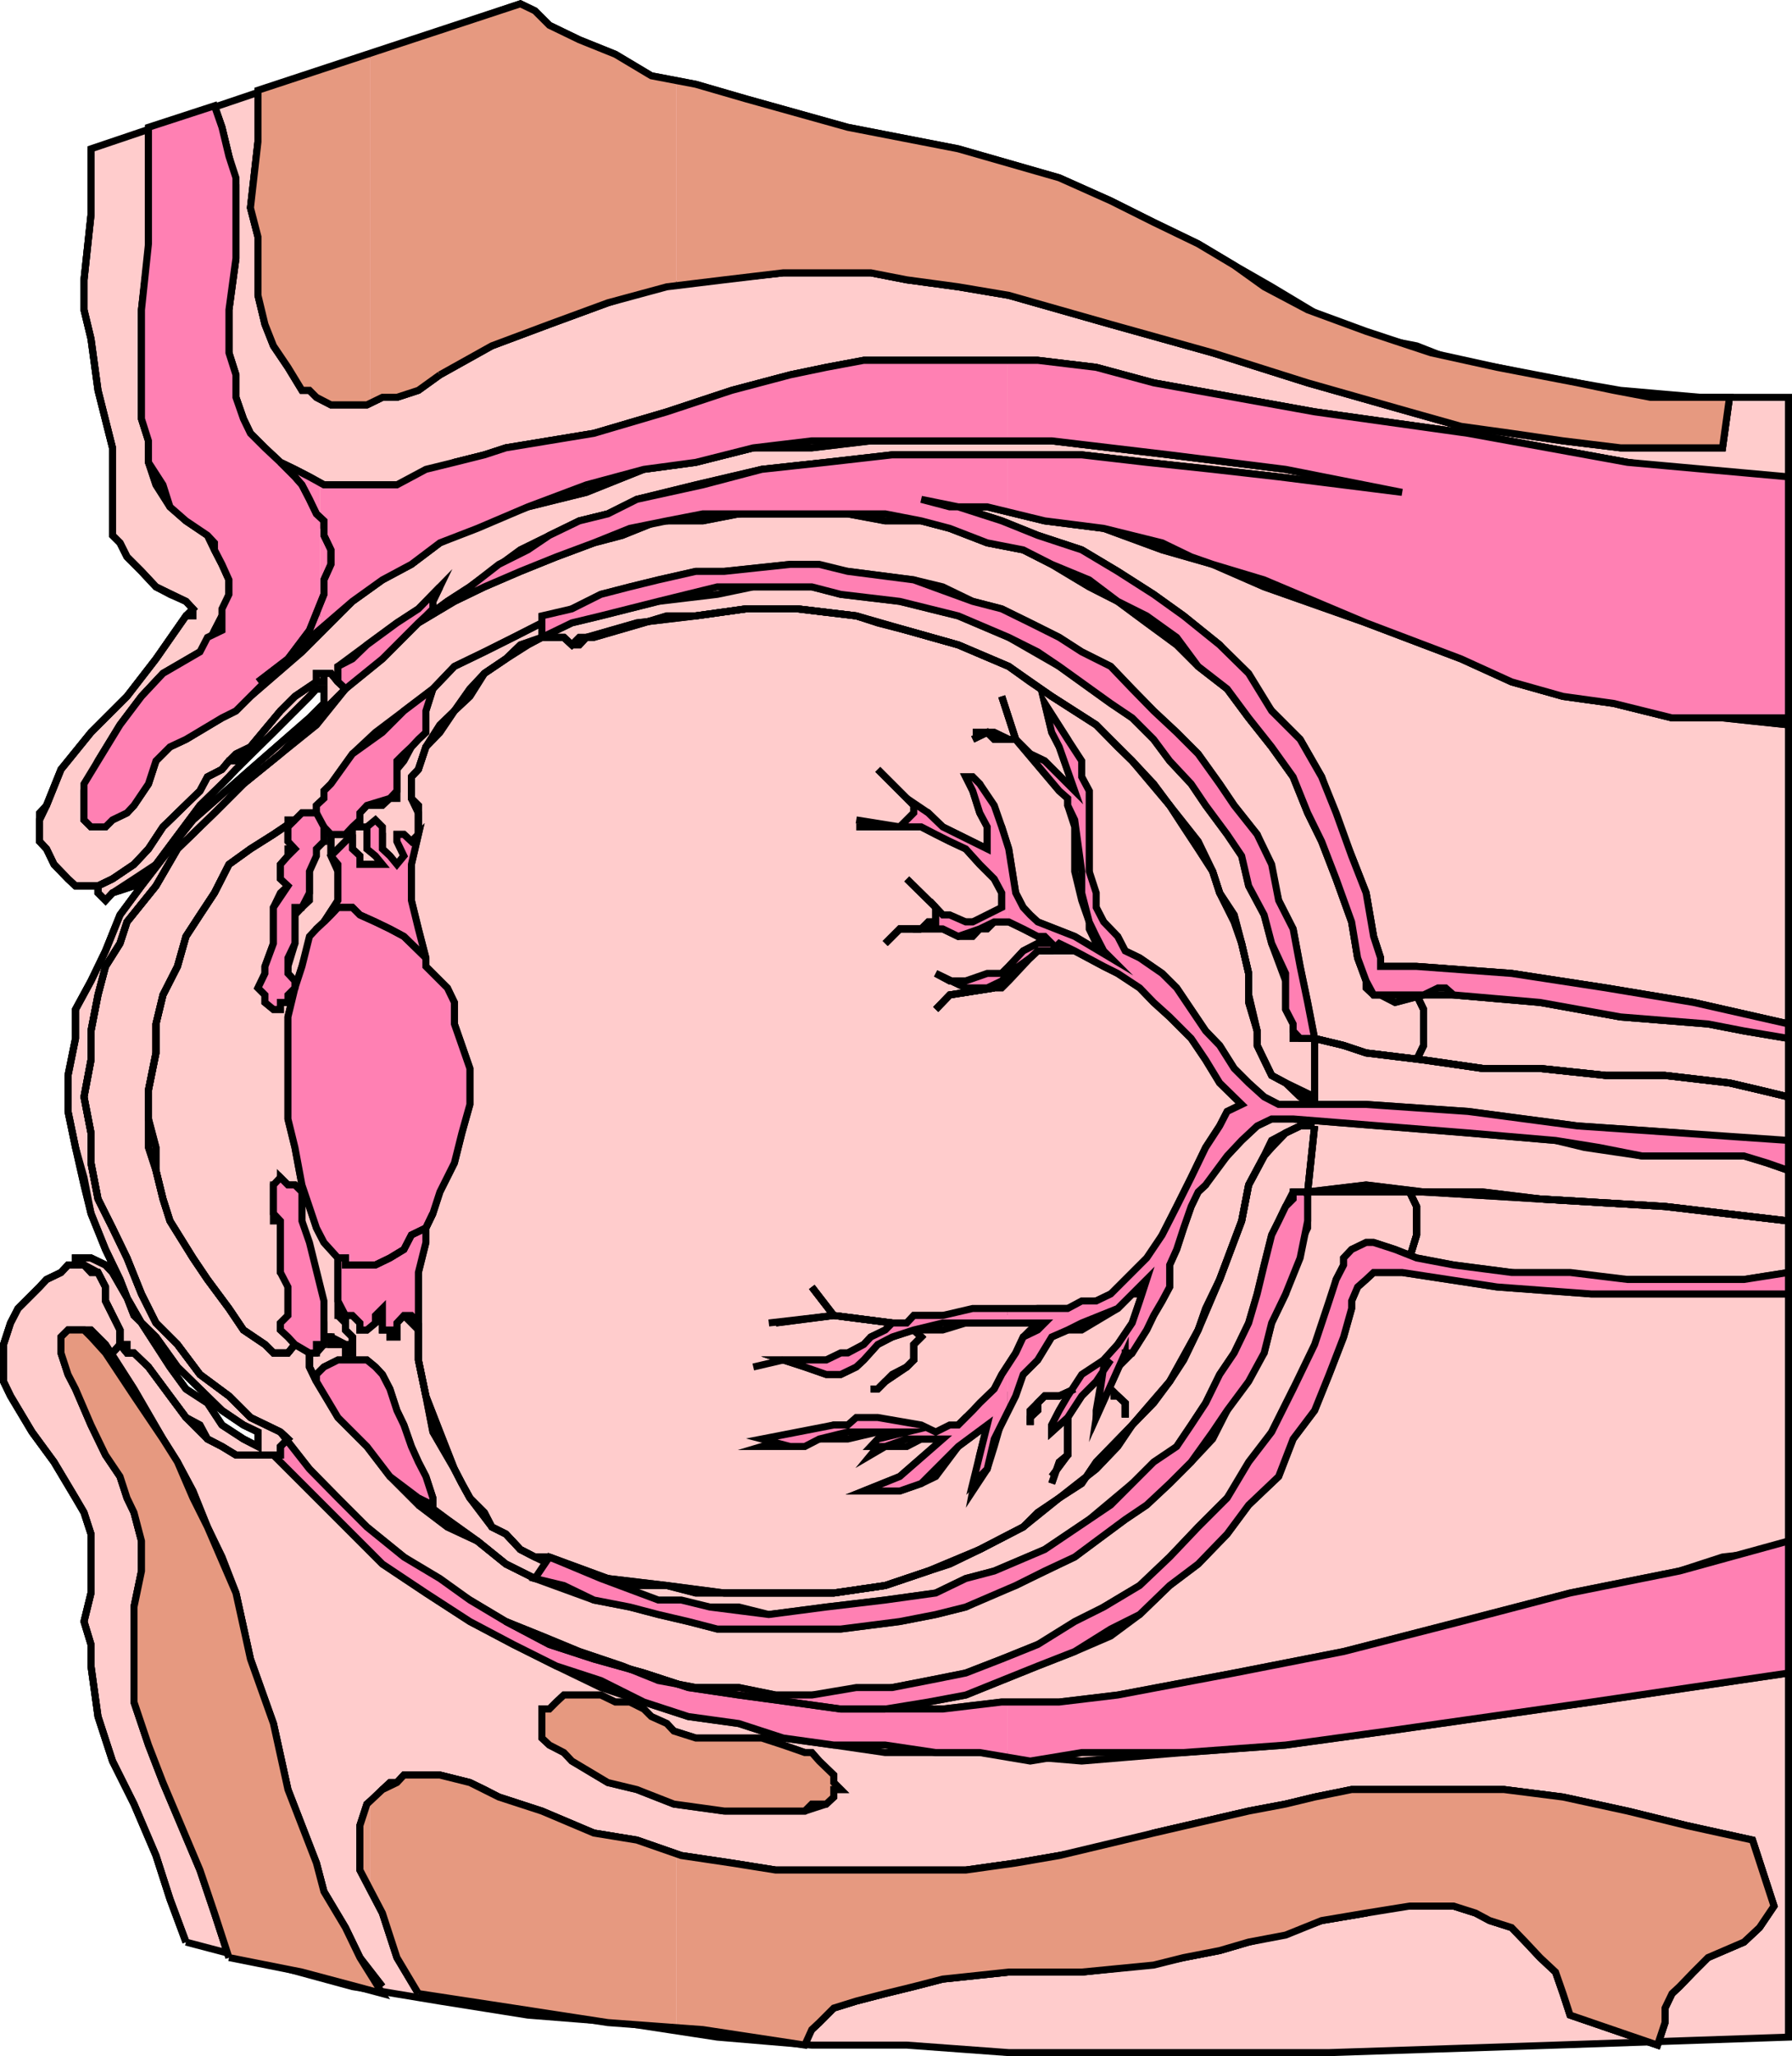 <svg xmlns="http://www.w3.org/2000/svg" width="358.508" height="411.16"><path fill="#fcc" stroke="#000" stroke-miterlimit="10" stroke-width="1.406" d="m37.203 388.356-3.2-8.598-2.8-8.703-4.398-10.297-4.301-8.602-2.899-8.898-1.402-10.102v-4.3l-1.398-4.598 1.398-5.703v-11.797l-1.398-4.3-1.7-2.903-4.3-7.2-4.399-6-4.3-7.199-1.403-2.898v-7.402l1.402-4.301 1.5-2.899 4.301-4.3 1.399-1.5 2.898-1.399 1.402-1.5h1.5v-1.402h3.098l2.902 1.402 1.399 1.5 5.8 10.098 5.7 8.8 3.199 4.403 4.3 2.797 2.903 4.402 4.297 2.8 2.902 1.5v-2.901l-2.902-1.399-4.297-2.902-4.402-4.297-4.5-4.402-4.301-6-4.398-4.301-2.801-7.2-2.899-6-2.902-7.199-1.398-7.199-1.7-6-1.5-7.2v-7.202l1.5-7.399v-5.8l3.098-5.7 2.902-6 2.899-7.199 4.3-5.8 5.7-7.4 4.601-5.8 11.5-10.101 11.801-10.301 2.899-2.899v-2.898h-1.5l-1.399 1.5-7.203 7.2-7.5 7.398-2.797 2.902-4.402 4.297-8.801 11.8-4.398 2.903-4.301 2.797-1.399 1.5-1.5-1.5v-1.399h-4.5l-1.5-1.398-2.8-2.902-1.5-3.098-1.399-1.5v-5.703l1.399-1.5 2.898-7.2 6-7.398 7.203-7.2 5.797-7.5 6-8.6h1.402v-1.4l-1.402-1.5-3.2-1.401-2.8-1.5-2.898-3.098-2.899-2.902-1.402-2.801-1.5-1.5v-17.5l-2.899-11.5-1.402-10.297-1.398-5.8v-6l1.398-13v-13.2l85.902-29 2.899 1.398 2.902 2.899 6 2.902 7.2 2.899 7.199 4.3 8.898 1.7 10 2.902 20.402 5.7 22.098 4.3 20.203 5.797 10.297 4.601 8.602 4.301 8.898 4.3 7.203 4.298 7.5 4.3 10 6 11.797 4.403 7.203 1.398 7.399 2.899 8.699 1.402 7.199 1.5 8.902 1.598 8.598 1.5 16.102 1.402h17.5v327.899l-46.602 1.601-45.297 1.5h-64.101l-20.399-1.5h-19l-18.902-1.601-19-2.899-18.899-1.5-17.601-2.8-17.5-2.9-15.801-4.3-17.5-4.601"/><path fill="none" stroke="#000" stroke-miterlimit="10" stroke-width="1.406" d="m357.805 334.555-39.399 5.8-20.402 2.903-20.399 2.898-20.402 2.801-20.398 1.5-20.399 1.7-20.402-1.7h-18.899l-10.3-1.5-10.102-1.402-8.898-2.899-10.102-1.398-8.898-2.902-8.602-2.899-8.898-4.3-8.602-4.301-8.7-4.598-8.8-5.703-8.7-5.797-7.398-7.402-7.199-7.2-7.203-7.199h1.402v-1.7l1.5-1.5-1.5-1.401 5.801 7.402 5.7 5.797 5.8 5.8 7.399 6 5.8 4.301 7.399 4.301 7.199 4.3 7.203 2.9 7.5 3.1 8.598 2.9 7.199 2.898 7.5 1.402h8.602l7.398 1.5h16.102l7.199-1.5 7.199-1.402 7.5-1.5 7.203-2.797 7.2-2.902 7.398-3.098 5.8-4.402 7.2-4.301 6-5.7 5.699-6 5.8-5.8 4.302-5.797 4.601-7.402 4.297-8.598 4.3-7.203 2.903-8.899 1.399-5.8 1.5-2.899v-1.402l1.601-1.7 2.899-1.398h1.5l4.3 1.399 4.301 1.699 7.399 1.402 11.601 1.5 11.7 1.399h34.8l8.899-1.399v4.3h-39.399l-18.902-1.401-19-2.899h-5.7l-1.5 1.399-1.699 1.5-1.199 2.8v1.5l-1.601 5.7-2.899 7.5-2.902 7.199-4.301 5.703-2.898 7.5-6 5.7-4.301 5.8-5.801 6-5.7 4.297-6 5.8-5.8 4.301-7.2 3.102-7.398 2.898-7.199 2.899-7.203 2.902-7.5 1.399-8.598 1.402h11.5l11.801-1.402h11.5l11.7-1.399 23.3-4.402 21.899-4.297 45.3-11.703 21.899-4.399 8.601-2.8 13.2-1.5v24.699"/><path fill="none" stroke="#000" stroke-miterlimit="10" stroke-width="1.406" d="M261.605 238.356h-2.902l-1.5 2.902-1.398 2.898-1.399 2.801-1.5 6-1.402 5.8-1.7 5.798-2.898 6-2.902 4.3-2.801 5.7-2.898 4.402-2.899 4.3-4.601 4.5-4.301 2.9-8.598 7.199-8.902 6-10.098 4.3-5.703 1.5-6 2.899-10.098 1.402-11.8 1.399-11.5 1.5-6-1.5h-5.801l-11.7-1.399-4.3-1.402-5.801-1.5-10.297-4.297-2.902 2.898 11.8 4.301 7.2 1.399 5.699 1.5 6 1.402 5.8 1.5h24.7l11.8-1.5 7.2-1.402 6-1.5 5.703-2.801 4.297-1.5 11.8-5.7 4.302-3.199 5.8-4.3 4.301-2.899 4.598-4.3 4.3-4.301 4.301-4.598 2.899-5.703 2.902-5.797 4.5-5.703 1.5-6 2.797-5.797 1.5-7.203 2.902-6v-7.2m1.399-30.699-1.399-7.199-1.5-7.2-1.402-7.5-2.898-5.702-1.399-5.797-2.902-7.402-4.598-5.801-2.902-4.297-4.301-6-4.297-4.3-4.601-4.302-4.301-4.398-4.301-4.5-5.797-2.902-4.5-2.899-5.8-2.902-5.7-2.797-5.8-1.5-6-2.902-5.801-1.399-13.2-1.7h-5.699l-5.8-1.401-13.2 1.402h-5.703l-7.5 1.7-5.7 1.398-5.8 1.5-5.797 2.902-6 2.797v2.902l6-2.902 5.797-1.399 11.5-2.898 11.8-1.402 7.2-1.5h11.703l5.797 1.5 11.8 1.402 11.7 2.898 10.102 4.301 10.101 5.8 10.297 7.4 4.3 2.898 4.302 4.3 3.199 4.301 4.3 4.602 2.899 4.297 4.3 5.8 2.903 4.301 1.399 6 3.101 5.801 1.5 5.7 2.797 7.5v5.699l1.5 2.902v2.898h4.3"/><path fill="none" stroke="#000" stroke-miterlimit="10" stroke-width="1.406" d="m357.805 229.457-21.801-2.902-20.399-1.399-21.902-2.898-20.398-1.402h-17.5l-2.899-1.5-3.101-2.801-2.899-2.899-2.902-4.601-2.801-2.899-5.797-8.601-2.902-2.899-4.5-3.101-2.899-1.399-1.5-2.898-2.8-2.902-1.5-2.899-1.399-5.7v-17.6l-1.5-2.801-1.402-1.5-1.399-6-4.601-7.2 1.402 5.801 1.5 2.899 3.098 8.8-6-6-2.899-1.398-2.902-2.902 8.703 10.3 1.7 1.5v1.399l1.398 4.3v8.903l1.402 5.797 1.5 4.3v1.403l1.399 2.898 2.898 2.899-7.2-4.297-7.398-2.902-1.5-1.399-1.402-1.5-1.5-2.902-1.398-8.797-1.399-4.402-2.902-4.301-1.5-4.297-1.399-1.402h-1.402l1.402 2.8 1.399 4.399 1.5 2.8v4.403l-8.899-4.402-2.902-2.801h-1.398l-2.899-2.899 1.399 1.399v1.5l-1.399 1.402-1.402 1.399h4.3l2.899 1.5 2.8 1.402 3.2 1.5 2.8 3.098 2.903 2.902 1.5 2.797v4.402l-5.8 1.399h-4.602l-1.399-1.399-1.402-1.5v2.899h-1.5l-1.398 1.402h4.3l3.098 1.5h2.902l1.399-1.5h1.5l1.402-1.402h2.899l2.898 1.402 2.902 1.5 1.399 1.398h1.402-2.8l-2.903 1.5-2.898 3.102-1.399 1.398-2.902 1.5h-7.5l-2.801-1.5 6 2.899h7.203l1.399-1.399 4.3-4.601 1.5-1.399h7.399l5.8 3.102 2.801 1.398 4.399 2.899 2.8 2.902 3.2 2.899 4.3 4.3 2.899 4.301 2.8 4.598 4.403 4.3-2.902 1.403-1.5 2.898-2.801 4.301-2.898 6-2.899 5.8-2.902 5.7-3.098 6-1.402 1.5-2.899 2.899-2.902 1.402-2.898 1.398-5.7 1.5h-6l-13 1.399h-11.8l-1.399 1.5h-2.902l-1.399 1.402-2.902 1.399-1.398 1.5-3.2 1.699h-1.402l-2.898 1.402h-8.602l4.3 1.399 4.302 1.5h2.898l3.102-1.5 1.5-1.399 2.8-3.101 2.899-1.5 4.3-1.399h5.801l4.598-1.402h15.8l-2.898 1.402-1.402 1.399-1.5 3.199-2.797 4.3-1.5 2.903-2.902 4.297-1.399 1.402h-1.402l-1.5 1.5-1.7 1.399h-5.698l-8.7-1.399h-8.8l-14.399 4.3h5.7l5.8-1.5h5.7l6-1.401h5.8l-5.8 2.902-1.403 1.7 2.902-1.7h4.301l2.899-1.5h4.3l-8.601 7.5-7.2 2.898h7.2l4.3-1.5 2.899-1.398 4.5-6 5.8-4.3-1.5 6-1.398 7.198 2.899-4.398 1.402-4.5 2.899-10.102 2.898-4.3 2.902-2.899 2.801-4.601 3.2-1.399h2.8l7.2-4.3 2.898-2.9h1.5l1.402-2.901-1.402 4.3-1.5 4.399-2.899 4.3-2.8 3.102-4.399 4.3-2.8 2.9-1.7 2.898-1.5 2.902v1.399l3.2-2.899 2.8-4.3 2.899-2.9 2.898-4.3-1.398 1.399-1.5 8.699v1.402l5.8-12.902v1.402l1.399-1.402 2.902-4.598 1.399-2.902 1.699-2.899 1.5-2.8v-4.399l1.402-3.101 1.399-4.301 1.5-4.297 1.398-2.902 1.5-1.399 1.402-2.902 2.899-2.899 2.902-3.101 3.098-2.899 2.902-1.398h4.297l35 2.797 17.5 1.5 5.8 1.402 11.5 1.7h20.403l4.598 1.398 4.3 1.5v-4.598"/><path fill="none" stroke="#000" stroke-miterlimit="10" stroke-width="1.406" d="m357.805 207.656-8.899-1.5-7.203-1.398-17.5-1.402-16.098-2.899-17.3-1.5h-6l-5.7 1.5-2.902-1.5h-1.398l-1.5-1.402v-1.399l-1.7-4.601-1.199-7.2-3.101-8.597-2.899-7.5-2.8-5.703-2.903-7.2-4.297-6-4.601-5.8-4.301-5.797-5.801-4.5-4.297-4.3-6-4.403-5.8-4.297-5.7-2.902-7.5-4.5-5.703-2.899-7.2-1.402-7.5-2.899-5.698-1.5h-7.2l-7.5-1.398h-21.8l-7.2 1.398h-8.902l-7.2 2.899-5.698 1.5-7.5 2.8-7.2 2.903-7.199 3.098-6 2.902-7.203 4.297 5.8-4.297 4.5-2.902 10.102-7.399 11.801-5.8 5.7-1.4 5.8-2.901 11.797-2.899 13.203-3.101 12.899-1.399 13.199-1.5h37.902l13 1.5 26.399 2.899 24.699 3.101-23.301-4.601-23.2-2.899-11.8-1.402-11.797-1.399h-36.203l-11.797 1.399h-11.703l-11.5 2.902-10.398 1.399-11.5 4.601-11.7 2.899-11.601 4.3-6 2.899-5.7 4.3-5.8 3.102-6 4.3-10.098 10.099-10.3 8.902-2.903 2.898-2.797 1.399-7.203 4.3-3.2 1.5-2.8 2.801-1.5 4.602-2.898 4.297-1.399 1.5-2.902 1.402-1.399 1.399h-2.902l-1.398-1.399v-5.8m0-.001 2.8-6 4.399-7.199 4.3-5.7 1.399-1.5 2.902-3.1 7.399-4.301 1.5-1.399 1.402-2.902 1.5-2.899 1.399-4.3v-2.899l-1.399-3.101-1.5-2.899-1.402-2.902-4.301-2.899-3.2-2.8-2.8-4.399-1.5-4.5v-4.3l-1.398-4.4v-21.8l1.398-11.8v-24.7"/><path fill="none" stroke="#000" stroke-miterlimit="10" stroke-width="1.406" d="m357.805 207.656-8.899-1.5-7.203-1.398-17.5-1.402-16.098-2.899-17.3-1.5h-6l-5.7 1.5-2.902-1.5h-1.398l-1.5-1.402v-1.399l-1.7-4.601-1.199-7.2-3.101-8.597-2.899-7.5-2.8-5.703-2.903-7.2-4.297-6-4.601-5.8-4.301-5.797-5.801-4.5-4.297-4.3-6-4.403-5.8-4.297-5.7-2.902-7.5-4.5-5.703-2.899-7.2-1.402-7.5-2.899-5.698-1.5h-7.2l-7.5-1.398h-21.8l-7.2 1.398h-8.902l-7.2 2.899-5.698 1.5-7.5 2.8-7.2 2.903-7.199 3.098-6 2.902-7.203 4.297 5.8-4.297 4.5-2.902 10.102-7.399 11.801-5.8 5.7-1.4 5.8-2.901 11.797-2.899 13.203-3.101 12.899-1.399 13.199-1.5h37.902l13 1.5 26.399 2.899 24.699 3.101-23.301-4.601-23.2-2.899-11.8-1.402-11.797-1.399h-36.203l-11.797 1.399h-11.703l-11.5 2.902-10.398 1.399-11.5 4.601-11.7 2.899-11.601 4.3-6 2.899-5.7 4.3-5.8 3.102-6 4.3-10.098 10.099-10.3 8.902-2.903 2.898-2.797 1.399-7.203 4.3-3.2 1.5-2.8 2.801-1.5 4.602-2.898 4.297-1.399 1.5-2.902 1.402-1.399 1.399h-2.902l-1.398-1.399v-5.8l2.8-6 4.399-7.2 4.3-5.7 1.399-1.5 2.902-3.1 7.399-4.301 1.5-1.399 1.402-2.902 1.5-2.899 1.399-4.3v-2.899l-1.399-3.101-1.5-2.899-1.402-2.902-4.301-2.899-3.2-2.8-2.8-4.399-1.5-4.5v-4.3l-1.398-4.4v-21.8l1.398-11.8v-24.7"/><path fill="none" stroke="#000" stroke-miterlimit="10" stroke-width="1.406" d="m42.906 21.156 1.5 4.301 1.399 5.8 1.398 5.7v14.7l-1.398 10.3v8.598l1.398 4.402v4.5l1.5 4.3 1.402 2.9 2.899 2.898 3.101 2.902 2.899 1.399 2.902 1.5 2.899 1.601h14.601l5.797-1.601 5.703-2.899 6-1.5 4.297-1.402 17.602-2.899 14.601-4.3 13-4.301 11.7-3.098 7.199-1.5 7.5-1.402h34.8l11.7 1.402 11.5 3.098 32.199 5.8 30.699 4.301 31.902 5.801 32.2 4.5v48l-13.2-1.402h-10.101l-11.7-2.899-10.101-1.398-10.297-2.902-10.101-4.598-19-7.203-20.399-7.2-10.3-4.5-10.102-2.898-11.7-4.3-11.8-1.5-11.5-2.801h-13.2 7.399l8.703 2.8 7.2 2.899 8.8 2.902 7.2 4.3 7.199 4.599 6 4.3 7.199 5.801 4.402 5.7 6 7.5 5.7 5.699 4.3 7.5 2.899 8.601 3.101 7.2 2.899 7.398 1.5 8.703 1.398 4.297v1.703h7.203l19 1.398 18.899 2.899 17.5 2.902 19 4.3v2.9"/><path fill="none" stroke="#000" stroke-miterlimit="10" stroke-width="1.406" d="m42.906 21.156 1.5 4.301 1.399 5.8 1.398 5.7v14.7l-1.398 10.3v8.598l1.398 4.402v4.5l1.5 4.3 1.402 2.9 2.899 2.898 3.101 2.902 2.899 1.399 2.902 1.5 2.899 1.601h14.601l5.797-1.601 5.703-2.899 6-1.5 4.297-1.402 17.602-2.899 14.601-4.3 13-4.301 11.7-3.098 7.199-1.5 7.5-1.402h34.8l11.7 1.402 11.5 3.098 32.199 5.8 30.699 4.301 31.902 5.801 32.2 4.5v48l-13.2-1.402h-10.101l-11.7-2.899-10.101-1.398-10.297-2.902-10.101-4.598-19-7.203-20.399-7.2-10.3-4.5-10.102-2.898-11.7-4.3-11.8-1.5-11.5-2.801h-13.2 7.399l8.703 2.8 7.2 2.899 8.8 2.902 7.2 4.3 7.199 4.599 6 4.3 7.199 5.801 4.402 5.7 6 7.5 5.7 5.699 4.3 7.5 2.899 8.601 3.101 7.2 2.899 7.398 1.5 8.703 1.398 4.297v1.703h7.203l19 1.398 18.899 2.899 17.5 2.902 19 4.3v2.9M88.004 117.356l-1.399 2.902v1.5l-1.402 1.398-1.5 1.399-7.2 7.203-7.398 6-1.5-1.402v-3.098l5.801-4.3 6-4.403 4.297-2.797 4.3-4.402m-1.398 20.402-5.8 4.398-5.7 4.301-4.601 4.3-4.301 6-1.398 1.4v1.5l-1.5 1.398v1.5h-2.899l-1.402 1.402h-1.399v4.3l1.399 1.5h-1.399v1.4l-1.5 1.699v2.902l1.5 1.398-1.5 1.399-1.402 2.902v7.2l-1.7 4.6v1.4l-1.398 2.898 1.399 1.402v1.5l1.699 1.399h1.402v-1.399h1.5v-2.902l1.399-1.399-1.399-1.5v-1.398l1.399-4.602v-5.699l1.402-1.5 1.5-1.402v-8.899l1.399-1.398v-1.5h1.5v-2.902l1.398 1.5h2.902l1.399-1.5h1.5v-2.801l1.402-1.5h3.098l1.5-1.399h1.402v-5.8l1.399-1.7 1.5-2.8 1.398-1.5 1.5-1.399v-4.3l1.402-4.4"/><path fill="none" stroke="#000" stroke-miterlimit="10" stroke-width="1.406" d="m64.805 184.356-1.5 1.402-1.399 2.898-1.5 4.602-1.402 4.297-1.399 5.8v20.403l1.399 5.7 1.402 7.5 1.5 4.3 1.399 4.297 1.5 2.902 2.8 3.098v11.5h2.899l1.5 1.5v1.402h1.402l1.7-1.402v-1.5h1.398v2.902h1.5v1.399h1.402v-2.801l1.399-1.5 1.5 1.5 1.398 1.402v-11.5l1.5-6v-2.902l1.402-2.899 1.399-4.3 2.902-5.801 1.5-6 1.598-5.7v-7.199l-1.598-4.601-1.5-4.297v-4.3l-1.402-2.903-2.899-2.899-1.402-1.398v-1.703l-1.5-5.797-1.398-5.703v-7.2l1.398-6-1.398 1.403-1.5-1.402h-1.399v1.402l1.399 2.898-1.399 1.7-1.402-1.7-1.5-1.398v-2.902l-1.399-1.5h-1.699v4.402l1.7 1.398 1.398 1.7h-4.5v-1.7l-1.5-1.398v-2.902 1.402h-1.399l-1.5 1.5-1.402 1.398 1.402 3.102v5.797l-2.8 4.3m-10.102 55.403v-2.8h1.402v-1.5l1.5 1.5h1.399l1.402 1.398v11.5l2.899 10.3 1.5 4.399v4.3l-1.5 1.7h-1.399l-2.902-1.7-1.399-1.5-1.5-1.398v-1.402l1.5-1.5v-7.2l-1.5-1.398v-10.3h-1.402v-4.4m8.602 36.501v-1.402l1.5-1.5 2.8-1.399h5.801l1.7 1.399 1.398 1.5 1.5 2.902 1.402 4.297 1.399 2.902 1.5 4.3 1.398 3.099 1.5 2.902 1.402 4.297v1.402h-2.902l-5.7-5.7-4.597-6-5.8-5.8-4.301-7.2m43.699 39.399-5.801-2.898-5.7-4.602-6-2.8-5.8-4.399"/><path fill="none" stroke="#000" stroke-miterlimit="10" stroke-width="1.406" d="m107.004 315.656-5.801-2.898-5.7-4.602-6-2.8-5.8-4.399m-20.398-24.699-1.399-2.902v-2.801"/><path fill="none" stroke="#000" stroke-miterlimit="10" stroke-width="1.406" d="m63.305 276.258-1.399-2.902v-2.801m2.899-3.199h1.398v1.5h2.902v1.699h1.399v-3.2l-1.399-1.398v-1.402l-1.5-1.5"/><path fill="none" stroke="#000" stroke-miterlimit="10" stroke-width="1.406" d="M64.805 267.356h1.398v1.5h2.902v1.699h1.399v-3.2l-1.399-1.398v-1.402l-1.5-1.5m0-11.5 1.5 1.402h6l2.899-1.402 2.8-1.7 1.5-2.898 4.301-4.3"/><path fill="none" stroke="#000" stroke-miterlimit="10" stroke-width="1.406" d="m67.605 251.555 1.5 1.402h6l2.899-1.402 2.8-1.7 1.5-2.898 4.301-4.3m-1.402-51.102-4.398-4.297-5.7-2.902-3.101-1.399-1.5-1.5h-1.399l-1.5 1.5h-1.402l-1.398 1.399"/><path fill="none" stroke="#000" stroke-miterlimit="10" stroke-width="1.406" d="m85.203 191.555-4.398-4.297-5.7-2.902-3.101-1.399-1.5-1.5h-1.399l-1.5 1.5h-1.402l-1.398 1.399m-1.5-21.801 1.5 2.8m-1.5-2.8 1.5 2.8m1.398 1.501v4.3m0-4.3v4.3m17.5-4.3v-4.301l-1.398-2.899v-4.3l1.398-1.5 1.5-4.5 2.8-2.899 2.903-4.3 3.098-2.9 2.902-4.6 4.297-2.9 2.902-2.8 4.301-1.5h4.399l1.601 1.5h1.5l1.399-1.5 10.101-2.902 11.797-1.399 10-1.398h10.402l11.7 1.398 10.101 2.899 10.297 2.902 10.102 4.3 8.601 6 8.899 5.7 4.3 4.399 2.899 2.8 4.3 4.602 3.2 4.297 2.8 4.3 2.899 4.403 2.902 4.5 1.399 4.297 2.902 5.8 1.5 4.301 1.399 6v5.801l1.699 5.7v2.898l1.402 2.902 1.5 3.098 2.797 1.5 2.902 2.8 2.899 1.5"/><path fill="none" stroke="#000" stroke-miterlimit="10" stroke-width="1.406" d="M83.703 166.856v-4.301l-1.398-2.899v-4.3l1.398-1.5 1.5-4.5 2.8-2.899 2.903-4.3 3.098-2.9 2.902-4.6 4.297-2.9 2.902-2.8 4.301-1.5h4.399l1.601 1.5h1.5l1.399-1.5 10.101-2.902 11.797-1.399 10-1.398h10.402l11.7 1.398 10.101 2.899 10.297 2.902 10.102 4.3 8.601 6 8.899 5.7 4.3 4.399 2.899 2.8 4.3 4.602 3.2 4.297 2.8 4.3 2.899 4.403 2.902 4.5 1.399 4.297 2.902 5.8 1.5 4.301 1.399 6v5.801l1.699 5.7v2.898l1.402 2.902 1.5 3.098 2.797 1.5 2.902 2.8 2.899 1.5m0-13.199v13.2m0-13.2v13.2m0 4.3-1.399 13.2m1.399-13.2-1.399 13.2m1.399-13.2h-2.899l-2.902 1.399-2.797 2.902-1.5 1.7-3.101 5.8-1.399 7.2-4.402 11.699-4.301 10.101-5.7 10.3-3.198 4.298-4.301 4.402-2.899 4.3-4.3 4.5-7.399 5.798-7.203 5.8-8.7 4.5-6 2.903-4.3 1.398-8.598 2.899-10.3 1.5h-27.602l-5.797-1.5h-6l-5.8-1.399-11.7-2.898-2.902-1.402-2.899-1.5-2.902-3.098-2.797-1.402-4.402-5.801-1.598-2.899-1.5-2.898-4.3-7.402-1.403-7.2-1.5-7.199v-6"/><path fill="none" stroke="#000" stroke-miterlimit="10" stroke-width="1.406" d="M263.004 225.156h-2.899l-2.902 1.399-2.797 2.902-1.5 1.7-3.101 5.8-1.399 7.2-4.402 11.699-4.301 10.101-5.7 10.3-3.198 4.298-4.301 4.402-2.899 4.3-4.3 4.5-7.399 5.798-7.203 5.8-8.7 4.5-6 2.903-4.3 1.398-8.598 2.899-10.3 1.5h-27.602l-5.797-1.5h-6l-5.8-1.399-11.7-2.898-2.902-1.402-2.899-1.5-2.902-3.098-2.797-1.402-4.402-5.801-1.598-2.899-1.5-2.898-4.3-7.402-1.403-7.2-1.5-7.199v-6m17.5 58.301 8.703 4.598 8.899 2.902 10 2.797 8.898 2.902 10.102 1.5 10.3 1.399 10.098 1.402h8.902"/><path fill="none" stroke="#000" stroke-miterlimit="10" stroke-width="1.406" d="m101.203 324.258 8.703 4.598 8.899 2.902 10 2.797 8.898 2.902 10.102 1.5 10.3 1.399 10.098 1.402h8.902m180.7-97.602-24.7-2.898-25-1.5-11.5-1.402h-35"/><path fill="none" stroke="#000" stroke-miterlimit="10" stroke-width="1.406" d="m357.805 244.156-24.7-2.898-25-1.5-11.5-1.402h-35m1.399-30.7 5.8 1.399 4.5 1.5 11.5 1.402 11.801 1.7h11.5l13.2 1.398h11.8l12.899 1.5 6 1.402 5.8 1.399"/><path fill="none" stroke="#000" stroke-miterlimit="10" stroke-width="1.406" d="m263.004 207.656 5.8 1.399 4.5 1.5 11.5 1.402 11.801 1.7h11.5l13.2 1.398h11.8l12.899 1.5 6 1.402 5.8 1.399"/><path fill="none" stroke="#000" stroke-miterlimit="10" stroke-width="1.406" d="m283.406 198.957 1.399 2.899v7.199l-1.399 2.902"/><path fill="none" stroke="#000" stroke-miterlimit="10" stroke-width="1.406" d="m283.406 198.957 1.399 2.899v7.199l-1.399 2.902m-1.402 26.399 1.402 2.902v5.7l-1.402 4.597"/><path fill="none" stroke="#000" stroke-miterlimit="10" stroke-width="1.406" d="m282.004 238.356 1.402 2.902v5.7l-1.402 4.597m-78.801-103.699-2.797-8.598m2.797 8.598-2.797-8.598m-5.801 8.598 2.899-1.399 1.402 1.399h4.297"/><path fill="none" stroke="#000" stroke-miterlimit="10" stroke-width="1.406" d="m194.605 147.856 2.899-1.399 1.402 1.399h4.297m-21.797 11.8-5.8-5.8m5.8 5.8-5.8-5.8m4.398 11.5h-8.7m8.7 0h-8.7m15.899 16.101-5.797-5.7m5.797 5.7-5.797-5.7m2.899 10.001h-4.301l-2.899 2.898"/><path fill="none" stroke="#000" stroke-miterlimit="10" stroke-width="1.406" d="M184.305 185.758h-4.301l-2.899 2.898m21.801 8.899-8.902 1.402-2.801 2.899"/><path fill="none" stroke="#000" stroke-miterlimit="10" stroke-width="1.406" d="m198.906 197.555-8.902 1.402-2.801 2.899m-8.699 62.699-11.7-1.5-4.398-5.7"/><path fill="none" stroke="#000" stroke-miterlimit="10" stroke-width="1.406" d="m178.504 264.555-11.7-1.5-4.398-5.7m4.399 5.7-13 1.5m13-1.5-13 1.5m2.898 7.402-6 1.399m6-1.399-6 1.399m32.102-7.399 1.5 1.399-1.5 1.5v3.101l-1.399 1.399-2.902 1.5-1.399 1.402-1.5 1.5h-1.402"/><path fill="none" stroke="#000" stroke-miterlimit="10" stroke-width="1.406" d="m182.805 265.957 1.5 1.399-1.5 1.5v3.101l-1.399 1.399-2.902 1.5-1.399 1.402-1.5 1.5h-1.402m31.902 7.199v-1.5l1.5-1.402v-1.5l1.399-1.399h2.902l3.098-1.398"/><path fill="none" stroke="#000" stroke-miterlimit="10" stroke-width="1.406" d="M206.105 284.957v-1.5l1.5-1.402v-1.5l1.399-1.399h2.902l3.098-1.398m-1.399 5.699v7.5l-1.699 1.399-1.5 4.3"/><path fill="none" stroke="#000" stroke-miterlimit="10" stroke-width="1.406" d="M213.605 283.457v7.5l-1.699 1.399-1.5 4.3m11.797-17.5h1.402l1.5 1.399v2.902"/><path fill="none" stroke="#000" stroke-miterlimit="10" stroke-width="1.406" d="M222.203 279.156h1.402l1.5 1.399v2.902m-91.699-179.301 14.399-1.398 11.8-1.402 13.2-1.5 11.5 1.5"/><path fill="none" stroke="#000" stroke-miterlimit="10" stroke-width="1.406" d="m133.406 104.156 14.399-1.398 11.8-1.402 13.2-1.5 11.5 1.5m96.199-2.899 8.699 2.899 8.8 2.8 19 5.801 10.102 2.899 10.301 1.402 10.098 1.7h10.3"/><path fill="none" stroke="#000" stroke-miterlimit="10" stroke-width="1.406" d="m280.504 98.457 8.699 2.899 8.8 2.8 19 5.801 10.102 2.899 10.301 1.402 10.098 1.7h10.3M56.105 92.457l2.899 2.899 1.402 1.601 1.5 2.899 1.399 2.902 1.5 2.898v1.399l1.398 2.902v2.899l-1.398 3.101v4.3l-1.5 2.9-1.399 2.898-4.3 5.703-6 4.598"/><path fill="none" stroke="#000" stroke-miterlimit="10" stroke-width="1.406" d="m56.105 92.457 2.899 2.899 1.402 1.601 1.5 2.899 1.399 2.902 1.5 2.898v1.399l1.398 2.902v2.899l-1.398 3.101v4.3l-1.5 2.9-1.399 2.898-4.3 5.703-6 4.598m34.999 1.402 4.301-4.5 6-2.902 5.797-2.899 5.703-2.902"/><path fill="none" stroke="#000" stroke-miterlimit="10" stroke-width="1.406" d="m86.605 137.758 4.301-4.5 6-2.902 5.797-2.899 5.703-2.902M45.805 391.457l-2.899-8.902-2.902-8.598-7.399-17.5-2.902-7.5-2.898-8.601v-19l1.5-7.2v-6l-1.5-5.699-1.399-2.902-1.402-4.297-2.899-4.3-2.902-6-3.098-7.2-1.5-2.902-1.402-4.301v-3.2l1.402-1.398h4.598l2.902 2.899 5.7 8.902 5.8 10 2.899 4.598 3.101 5.8 2.899 7.2 2.902 6 2.797 7.199 2.902 13.203 4.598 12.898 2.902 13.2 5.7 14.699 1.5 5.703 4.3 7.2 2.899 6 4.5 5.8"/><path fill="none" stroke="#000" stroke-miterlimit="10" stroke-width="1.406" d="m45.805 391.457-2.899-8.902-2.902-8.598-7.399-17.5-2.902-7.5-2.898-8.601v-19l1.5-7.2v-6l-1.5-5.699-1.399-2.902-1.402-4.297-2.899-4.3-2.902-6-3.098-7.2-1.5-2.902-1.402-4.301v-3.2l1.402-1.398h4.598l2.902 2.899 5.7 8.902 5.8 10 2.899 4.598 3.101 5.8 2.899 7.2 2.902 6 2.797 7.199 2.902 13.203 4.598 12.898 2.902 13.2 5.7 14.699 1.5 5.703 4.3 7.2 2.899 6 4.5 5.8m7.199 1.398-4.297-7.199-2.902-8.902-4.5-8.598v-8.902l1.402-4.297 1.7-1.402 1.398-1.5 1.5-1.399h1.402l1.399-1.5h7.199l6 1.5 2.902 1.399 2.899 1.5 8.601 2.8 10.399 4.399 8.601 1.402 8.899 3.098 10.101 1.5 8.797 1.402h38l10-1.402 8.703-1.5 10.297-1.7 8.602-2.8 19-4.399 7.398-1.398 5.8-1.402 7.403-1.5h30.5l11.797 1.5 12.902 2.8 11.801 2.899 13.2 2.902 4.3 13.2-2.902 4.3-3.098 2.899-7.203 3.101-2.898 2.899-2.801 2.902-1.5 1.398-1.399 2.899v2.902l-1.5 4.5-17.5-6-1.402-4.3-1.5-4.301-3.098-2.899-2.902-3.101-2.797-2.899-4.402-1.402-2.801-1.5-4.398-1.399h-13.2l-4.3 1.399-8.899 1.5-8.601 2.902-6 1.399-5.801 1.699-7.2 1.402-7.398 1.5-13 1.399h-14.601l-13.2 1.402-5.8 1.5-5.7 1.398-5.8 1.5-4.5 1.399-2.899 2.902-1.5 1.399-1.402 1.5"/><path fill="none" stroke="#000" stroke-miterlimit="10" stroke-width="1.406" d="m83.703 398.656-4.297-7.199-2.902-8.902-4.5-8.598v-8.902l1.402-4.297 1.7-1.402 1.398-1.5 1.5-1.399h1.402l1.399-1.5h7.199l6 1.5 2.902 1.399 2.899 1.5 8.601 2.8 10.399 4.399 8.601 1.402 8.899 3.098 10.101 1.5 8.797 1.402h38l10-1.402 8.703-1.5 10.297-1.7 8.602-2.8 19-4.399 7.398-1.398 5.8-1.402 7.403-1.5h30.5l11.797 1.5 12.902 2.8 11.801 2.899 13.2 2.902 4.3 13.2-2.902 4.3-3.098 2.899-7.203 3.101-2.898 2.899-2.801 2.902-1.5 1.398-1.399 2.899v2.902l-1.5 4.5-17.5-6-1.402-4.3-1.5-4.301-3.098-2.899-2.902-3.101-2.797-2.899-4.402-1.402-2.801-1.5-4.398-1.399h-13.2l-4.3 1.399-8.899 1.5-8.601 2.902-6 1.399-5.801 1.699-7.2 1.402-7.398 1.5-13 1.399h-14.601l-13.2 1.402-5.8 1.5-5.7 1.398-5.8 1.5-4.5 1.399-2.899 2.902-1.5 1.399-1.402 1.5"/><path fill="none" stroke="#000" stroke-miterlimit="10" stroke-width="1.406" d="m130.305 343.258-1.5-1.5-2.801-1.402h-2.899l-2.902-1.399h-7.398l-1.5 1.399-1.399 1.402h-1.5v5.797l1.5 1.402 2.899 1.5 1.601 1.7 7.2 4.3 5.8 1.399 7.399 2.902 10.101 1.398h16.098l4.3-1.398 1.5-1.402v-1.5h1.399l-1.398-1.399v-1.5l-2.899-2.8-1.5-1.7h-1.402l-4.301-1.5-4.297-1.402h-13.203l-4.398-1.399-1.399-1.5-3.101-1.398M346.004 79.457l-1.399 10.098h-20.402l-11.5-1.399-10.297-1.5-10.101-1.398-10.301-2.902-20.399-5.801-19-6-20.402-5.7-20.398-5.8-10.102-1.7-10.297-1.398-7.203-1.402h-17.5l-13.2 1.402-11.8 1.399-10.098 3.199-11.699 4.3-11.5 4.301-10.402 5.801-4.301 3.098-4.297 1.402h-2.902l-3.098 1.5h-7.203l-2.898-1.5-1.399-1.402h-1.5l-2.8-4.598-2.903-4.3-1.7-4.301-1.398-5.801v-11.7l-1.5-5.8 1.5-13.2v-10.3"/><path fill="none" stroke="#000" stroke-miterlimit="10" stroke-width="1.406" d="m346.004 79.457-1.399 10.098h-20.402l-11.5-1.399-10.297-1.5-10.101-1.398-10.301-2.902-20.399-5.801-19-6-20.402-5.7-20.398-5.8-10.102-1.7-10.297-1.398-7.203-1.402h-17.5l-13.2 1.402-11.8 1.399-10.098 3.199-11.699 4.3-11.5 4.301-10.402 5.801-4.301 3.098-4.297 1.402h-2.902l-3.098 1.5h-7.203l-2.898-1.5-1.399-1.402h-1.5l-2.8-4.598-2.903-4.3-1.7-4.301-1.398-5.801v-11.7l-1.5-5.8 1.5-13.2v-10.3m-36.5 234.902h1.7l1.398 1.5h1.402l1.5 2.899v2.8l2.899 5.801v2.899h1.402v1.699"/><path fill="none" stroke="#000" stroke-miterlimit="10" stroke-width="1.406" d="M15.105 252.957h1.7l1.398 1.5h1.402l1.5 2.899v2.8l2.899 5.801v2.899h1.402v1.699"/><path fill="none" stroke="#000" stroke-miterlimit="10" stroke-width="1.406" d="M22.504 271.957v-1.402l1.5-1.7 1.402 1.7h1.399l2.898 2.8 4.3 5.801 3.2 4.301 2.8 1.5 1.5 2.8 2.903 1.5 2.797 1.7h7.5"/><path fill="none" stroke="#000" stroke-miterlimit="10" stroke-width="1.406" d="M22.504 271.957v-1.402l1.5-1.7 1.402 1.7h1.399l2.898 2.8 4.3 5.801 3.2 4.301 2.8 1.5 1.5 2.8 2.903 1.5 2.797 1.7h7.5m1.402-4.601-6-2.899-4.3-4.3-5.801-4.301-4.5-6-4.301-4.301-2.898-5.797-2.899-7.203-2.902-6-2.899-5.797-1.402-7.203v-6l-1.398-7.2 1.398-7.398v-5.8l1.402-7.2 1.5-5.7 2.899-4.6 1.402-4.301 5.797-7.2 4.3-7.398 7.403-7.203 5.797-5.797 7.402-6 7.2-5.8 5.8-7.2"/><path fill="none" stroke="#000" stroke-miterlimit="10" stroke-width="1.406" d="m56.105 286.356-6-2.899-4.3-4.3-5.801-4.301-4.5-6-4.301-4.301-2.898-5.797-2.899-7.203-2.902-6-2.899-5.797-1.402-7.203v-6l-1.398-7.2 1.398-7.398v-5.8l1.402-7.2 1.5-5.7 2.899-4.6 1.402-4.301 5.797-7.2 4.3-7.398 7.403-7.203 5.797-5.797 7.402-6 7.2-5.8 5.8-7.2m-1.5-1.402-1.402-1.7h-2.898v1.7l-4.301 2.902-2.899 2.898-6 7.2-2.902 1.402-1.398 1.398-1.399 1.7-2.902 1.5-1.5 2.8-7.399 7.2-2.902 4.402-2.898 3.098-4.301 2.902-2.899 1.398"/><path fill="none" stroke="#000" stroke-miterlimit="10" stroke-width="1.406" d="m67.605 136.356-1.402-1.7h-2.898v1.7l-4.301 2.902-2.899 2.898-6 7.2-2.902 1.402-1.398 1.398-1.399 1.7-2.902 1.5-1.5 2.8-7.399 7.2-2.902 4.402-2.898 3.098-4.301 2.902-2.899 1.398m39.399 91.7-1.399 1.699h-2.902l-1.7-1.7-4.3-2.898-2.898-4.3-4.301-5.801-2.899-4.301-4.601-7.399-1.399-4.398-1.402-5.703-1.5-4.598v-11.5l1.5-7.402v-5.797l1.402-5.8 2.899-5.7 1.699-6 2.8-4.3 2.903-4.403 2.899-5.7 4.3-3.097 4.598-2.902 4.3-2.899"/><path fill="none" stroke="#000" stroke-miterlimit="10" stroke-width="1.406" d="m59.004 268.856-1.399 1.699h-2.902l-1.7-1.7-4.3-2.898-2.898-4.3-4.301-5.801-2.899-4.301-4.601-7.399-1.399-4.398-1.402-5.703-1.5-4.598v-11.5l1.5-7.402v-5.797l1.402-5.8 2.899-5.7 1.699-6 2.8-4.3 2.903-4.403 2.899-5.7 4.3-3.097 4.598-2.902 4.3-2.899"/><path fill="#ff80b3" d="m64.004 300.258 5.101 5.098 7.399 7.402 8.699 5.797 8.8 5.703 8.7 4.598 8.602 4.3 8.898 2.899 8.602 4.3 8.898 2.903 10.102 1.398 8.898 2.899 10.102 1.402h10.3l10.098 1.5h8.8l5.602.899v-11h-1.199l-11.8 1.402h-11.5l8.597-1.402 7.5-1.399 7.203-2.902 1.2-.5v-4.297l-1.2.5-7.203 2.797-7.5 1.5-7.2 1.402h-7.198l-8.899 1.5h-7.203l-7.398-1.5h-8.602l-7.5-1.402-7.2-2.899-8.597-2.898-7.5-3.102-7.203-2.898-7.2-4.3-6-4.302-7.198-4.3-7.399-6-5.8-5.801-3.602-3.598v4.3m0-4.3-2.098-2.2-4.601-5.702-1.2 1.203v1.7h-1.402l7.203 7.198 2.098 2.102v-4.3m0-18.7 3.601 6.2 5.801 5.8 4.598 6 5.699 4.297 2.902 1.402v-1.402l-1.402-4.297-1.5-2.902-1.398-3.098-1.5-4.3-1.399-2.903-1.402-4.297-1.5-2.902-1.399-1.5-1.699-1.399h-5.8l-2.801 1.399-.801.8v3.102m0-3.102-.7.7v1.402l.7 1v-3.102m0-5.3h.8v-8.7l-.8-3.101v11.8m0-11.8-2.098-8.598-1.5-4.3v-5.801l-1.402-1.399h-1.399l-1.5-1.5-1.402 1.5v5.7l1.402 1.5v10.3l1.5 2.899v5.699l-1.5 1.5v1.402l1.5 1.399 1.399 1.5 2.902 1.699h1.399v-1.7h.699v-11.8m0-10.098.8 1.5 2.801 3.098v8.601l1.5 2.899h1.399l1.5 1.5v1.402h1.402l1.7-1.402v-1.5l1.398-1.399v4.301h1.5v1.399h1.402v-2.801l1.399-1.5h1.5l1.398 1.5v-10.098l1.5-6v-2.902l1.402-2.899 1.399-4.3 2.902-5.801 1.5-6 1.598-5.7v-7.199l-1.598-4.601-1.5-4.297v-4.3l-1.402-2.903-2.899-2.899-1.402-1.398v-1.703l-1.5-5.797-1.398-5.703v-7.2l1.398-6-1.398 1.403-1.5-1.402h-1.399v1.402l1.399 2.898-1.399 1.7-1.402-1.7-1.5-1.398v-4.402l-1.399-1.399-1.699 1.399v4.402l1.7 1.398 1.398 1.7h-4.5v-1.7l-1.5-1.398v-2.902l-1.399 1.402-1.5 1.5-1.402 1.398 1.402 1.7v7.199l-2.8 4.3-.801.7v61.902m0-61.902-.7.703-1.398 1.5-1.5 6-1.402 4.297-1.399 5.8v20.403l1.399 5.7 1.402 7.5 2.899 8.597.699 1.402v-61.902m0-15.797.8-1v-2.902l1.399 1.5h2.902l1.399-1.5 1.5-1.399v-1.402l1.402-1.5 4.598-1.399 1.402-1.5v-6l1.399-1.398 1.5-1.402 1.398-1.5 1.5-1.399v-4.3l1.402-4.4-5.8 4.4-4.301 4.3-6 4.3-4.301 6-1.398 1.4v1.5l-.801.699v8.902m0-8.902-.7.699v1.5h-2.898l-2.8 2.8v2.903l1.398 1.5-1.399 1.398-1.5 1.7v2.902l1.5 1.398-2.902 4.301v7.2l-1.7 4.6v1.4l-1.398 2.898 1.399 1.402v1.5l1.699 1.399h1.402v-1.399h1.5v-1.5l1.399-1.402v-1.399l-1.399-1.5v-3.101l1.399-2.899v-7.199h1.402l1.5-2.902v-4.297l1.399-3.102v-1.398l.699-.5v-8.902m0-34.598 6.5-5.5 6-4.3 5.8-3.102 5.7-4.301 7.5-2.899 10.101-4.3 11.7-4.399 11.5-3.101 10.398-1.399 11.5-2.902 11.703-1.399h39.2V72.055h-28.801l-7.5 1.402-7.2 1.5-11.699 3.098-13 4.3-14.601 4.301-17.602 2.899-4.297 1.402-6 1.5-5.703 1.399-5.797 3.101H64.805l-.801-.402v29.203"/><path fill="#ff80b3" d="m64.004 96.555-2.098-1.2-2.902-1.5-2.899-1.398-3.101-2.902-2.899-2.899-1.402-2.898-1.5-4.3v-4.5l-1.398-4.403v-8.598l1.398-10.3V35.554l-1.398-4.297-1.399-5.8-1.5-4.302-13.203 4.301v23.3l-1.398 13.2v21.8l1.398 4.4v4.3l2.902 4.5 1.399 4.399 3.199 2.8 4.3 2.899 1.403 1.5v1.402l1.5 2.899 1.399 3.101v2.899l-1.399 2.902v4.297l-2.902 1.402-1.5 2.899-7.399 4.3-4.3 4.602-4.301 5.7-4.399 7.198-2.8 4.602v7.2l1.398 1.398h2.902l1.399-1.399 2.902-1.402 1.399-1.5 2.898-4.297 1.5-4.602 2.8-2.8 3.2-1.5 7.203-4.301 2.797-1.399 2.902-2.898 10.301-10.3 3.598-3.2V96.555m137.601 254.801 4.5.8 10.301-1.699h20.399l20.398-1.5 20.402-2.8 20.399-2.9 20.402-2.901 39.399-5.801v-26.399l-21.801 6-21.899 4.399-21.8 5.703-23.5 6-21.899 4.297-23.3 4.402-11.7 1.399h-10.3v11m-.001-15.801 6-2.399 7.399-2.898 7.199-4.5 5.8-2.902 6-5.801 5.7-4.297 5.8-6 4.302-5.8 6-5.7 2.898-7.5 4.3-5.703 2.903-7.2 2.899-7.5 1.601-5.699v-1.5l1.2-2.8 1.699-1.5 1.5-1.399h5.699l19 2.899 18.902 1.402h39.399v-4.3l-8.899 1.398h-23.3l-11.5-1.399h-11.7l-11.601-1.5-7.399-1.402-4.3-1.7-4.301-1.398h-1.5l-2.899 1.399-1.601 1.699v1.402l-1.5 2.899-1.399 4.3-2.902 8.7-4.301 8.902-4.297 8.598-4.601 6-4.301 7.199-5.801 5.8-5.7 6-6 5.7-7.198 4.3-5.801 2.903-7.399 4.598-6 2.402v4.297"/><path fill="#ff80b3" d="m201.605 317.758 1.598-.703 5.8-2.899 6-2.8 4.302-3.2 5.8-4.3 4.301-2.899 4.598-4.3 4.3-4.301 4.301-6 2.899-4.301 4.3-5.797 3.102-5.703 1.5-6 2.797-5.797 2.902-7.203 1.5-7.399v-5.8h-2.902v1.402l-1.5 1.5-1.398 2.898-1.399 2.801-1.5 6-1.402 5.8-1.7 5.798-2.898 6-2.902 4.3-2.801 5.7-2.898 4.402-2.899 4.3-4.601 3.099-8.602 8.601-4.297 2.899-8.902 6-7.399 3.101v4.8m0-4.8-2.699 1.2-5.703 1.5-6 2.898-10.098 1.402-11.8 1.399-11.5 1.5-11.801-1.5-5.7-1.399h-4.601l-11.5-4.3-10.297-4.301-2.902 4.3 5.8 1.399 6 2.902 7.2 1.399 5.699 1.5 6 1.402 5.8 1.5h24.7l11.8-1.5 7.2-1.402 6-1.5 8.402-3.598v-4.8"/><path fill="#ff80b3" d="m201.605 282.555 1.598-3.399 1.5-4.3 2.902-2.899 2.801-4.601 3.2-1.399 2.8-1.402 7.2-2.899 5.8-5.8-1.402 4.3-1.5 4.399-2.899 4.3-2.8 3.102-4.399 2.899-2.8 4.3-1.7 2.899-1.5 2.902v1.399l3.2-2.899 2.8-4.3 2.899-2.9 1.199-2.1.3-.801 1.399-1.399-1.7 2.2-1.198 9.3 5.8-12.902h1.399l2.902-4.598 1.399-2.902 1.699-2.899 1.5-2.8v-4.399l1.402-3.101 1.399-4.301 1.5-4.297 1.398-2.902 1.5-1.399 4.3-5.8 2.903-3.102 3.098-2.899 2.902-1.398h4.297l35 2.797 17.5 1.5 8.703 1.402 8.598 1.7h20.402l4.598 1.398 4.3 1.5v-6l-21.8-1.5-20.399-1.399-21.902-2.898-20.398-1.402h-17.5l-2.899-1.5-3.101-2.801-2.899-2.899-2.902-4.601-2.801-2.899-5.797-8.601-2.902-2.899-4.5-3.101-2.899-1.399-1.5-2.898-2.8-2.902-1.5-2.899v-2.902l-1.399-4.297v-16.102l-1.5-2.8v-3.2l-2.8-4.3-4.602-7.2 1.402 5.801 1.5 2.899 3.098 8.8-6-6-2.899-1.398-2.902-2.902 8.703 10.3 1.7 1.5v1.399l1.398 2.902 1.402 10.3v4.298l1.5 5.8 1.399 2.903 1.5 2.898 1.398 1.399-7.2-4.297-7.398-2.902-1.5-1.399-1.402-1.5-1.5-2.902-1.398-8.797-.2-.8v15.398h.2l2.898 1.402 2.902 1.5h1.399l1.402 1.398h-2.8l-2.903 1.5-2.898 3.102-.2.2v1.5l.2-.302 4.3-3.101 1.5-1.399h2.801l1.5-1.5 3.098 1.5 5.8 3.102 2.801 1.398 4.399 2.899 2.8 2.902 3.2 2.899 4.3 4.3 2.899 4.301 2.8 4.598 4.403 4.3-2.902 1.403-1.5 2.898-2.801 4.301-2.898 6-2.899 5.8-2.902 5.7-3.098 4.598-7.203 7.203-2.898 1.398h-2.899l-2.8 1.5h-12v2.899h7.398l-1.399 1.402-2.902 1.399-1.5 3.199-1.598 2.402v9.598"/><path fill="#ff80b3" d="m201.605 272.957-1.199 1.899-1.5 2.902-2.902 2.797-1.399 1.5-2.902 2.902h-1.7l-2.8 1.399-2.898-1.399-8.7-1.5h-4.3l-1.7 1.5h-2.8l-14.399 2.8 5.7 1.5h2.898l2.902-1.5 5.7-1.401h11.8l-5.8 1.402-1.403 1.5h2.902l4.301-1.5h7.2l-8.602 7.5-7.2 2.898h7.2l4.3-1.5 7.399-7.398 5.8-4.3-1.5 6-1.398 5.698 2.899-2.898 1.402-6 2.7-5.203v-9.598m-.001-11.301h-7l-6 1.399h-5.8l-1.399 1.5h-2.902l-1.399 1.402-2.902 1.399-1.398 1.5-3.2 1.699h-1.402l-2.898 1.402h-8.602l4.3 1.399 4.302 1.5h2.898l3.102-1.5 1.5-1.399 2.8-3.101 2.899-1.5 4.3-1.399 5.801-1.402h13v-2.899m0-68.199-1.199 1.2h-2.902l-4.301 1.5h-3.2l3.2 1.398h4.3l2.903-1.399 1.2-1.199v-1.5m-.001-24.5-1.199-3.601-1.5-4.301-2.902-4.297-1.399-1.402h-1.402l1.402 2.8 1.399 4.399 1.5 2.8v4.403l-8.899-4.402-2.902-2.801-4.297-2.899 1.399 1.399v1.5l-1.399 1.402-1.402 1.399h4.3l2.899 1.5 2.8 1.402 3.2 1.5 2.8 3.098 2.903 2.902 1.5 2.797v2.902l-5.8 2.899h-1.403l-3.2-1.399h-1.398l-1.402-1.5v2.899h-1.5l-1.398 1.402h4.3l3.098 1.5 4.3-1.5 2.903-1.402h2.7v-15.399m-.001-41.5h.2l5.8 2.899 4.301 2.902 10.297 7.398 4.3 2.899 4.302 4.3 3.199 4.301 4.3 4.602 2.899 4.297 4.3 5.8 2.903 4.301 1.399 6 3.101 5.801 1.5 5.7 2.797 6v7.199l1.5 2.902v1.398l1.402 1.5h2.899l-1.399-7.199-1.5-7.2-1.402-7.5-2.898-5.702-1.399-7.2-2.902-6-4.598-5.8-2.902-4.297-4.301-6-4.297-4.3-4.601-4.302-4.301-4.398-4.301-4.5-5.797-2.902-4.5-2.899-5.8-2.902-4.5-2.399v5.301m-.001-5.301-1.199-.398-5.8-1.5-11.801-4.3-13.2-1.7-5.699-1.402h-5.8l-13.2 1.402h-5.703l-7.5 1.7-5.7 1.398-5.8 1.5-5.797 2.902-6 1.398v4.301l6-2.902 5.797-1.399 11.5-2.898 11.8-2.902h18.903l5.797 1.5 11.8 1.402 11.7 2.898 9.902 4.301v-5.3"/><path fill="#ff80b3" d="m201.605 109.457 3.098.5 5.703 2.899 7.5 3.101 5.7 4.3 5.8 2.9 6 4.3 4.297 5.8 5.8 4.5 4.302 5.798 4.601 5.8 4.297 6 2.902 7.2 2.801 5.703 2.899 7.5 3.101 8.598 1.2 7.199 1.699 4.601 1.5 2.801h10l2.898-1.402h1.5l1.602 1.402 17.3 1.5 16.098 2.899 17.5 1.402 7.203 1.398 8.899 1.5v-2.898l-19-4.3-17.5-2.903-18.899-2.899-19-1.398h-7.203v-1.703l-1.398-4.297-1.5-8.703-2.899-7.399-3.101-8.601-2.899-7.2-4.3-7.5-5.7-5.699-4.601-7.5-5.801-5.699-7.2-5.8-6-4.301-7.199-4.598-7.199-4.3-8.8-2.903-6-2.399v4.801m-.001-4.801-1.199-.5-8.703-2.8h-1.7l-5.698-1.5 7.398 1.5h5.8l4.102.902v-11.3h-23.101l-13.2 1.5-12.898 1.398-11.8 3.101-13.2 2.899-5.8 2.902-5.7 1.398-6 2.899-4.3 2.902-5.801 2.899-5.801 4.5-4.5 2.902-5.801 4.297 1.5-1.399 1.402-1.398v-1.5l1.399-2.902-4.301 4.402-4.297 2.797-6 4.402-2.902 2.8-2.899 1.5v3.099l1.5 1.402 7.399-6 7.199-7.203 7.203-4.297 6-2.902 7.2-3.098 7.199-2.902 7.5-2.801 7.199-2.899 7.402-1.5 7.2-1.398h36.5l7.199 1.398 5.699 1.5 7.5 2.899 4.101.902v-4.8"/><path fill="#ff80b3" d="m201.605 102.258 7.399 1.898 11.8 1.5 11.7 2.899 5.8 2.8 4.301 1.5 10.301 3.102 20.399 8.598 19 7.203 10.101 4.598 10.297 2.902 10.102 1.398 11.699 2.899h23.3v-48.2l-32.199-2.898-31.902-5.8-30.7-4.301-32.198-5.801-11.5-3.098-11.7-1.402h-6v16.101h8.801l11.797 1.399 11.8 1.402 23.2 2.899 23.3 4.601-24.698-3.101-13.2-1.5-13.199-1.399-13-1.5h-14.8v11.3M57.305 288.055l.3-.297-1.5-1.402zm132.699-91.899-2.801-1.5 2.8 1.5"/><path fill="none" stroke="#000" stroke-miterlimit="10" stroke-width="1.406" d="m357.805 334.555-39.399 5.8-20.402 2.903-20.399 2.898-20.402 2.801-20.398 1.5h-20.399l-10.3 1.7-10.102-1.7h-8.801l-10.098-1.5h-10.3l-10.102-1.402-8.898-2.899-10.102-1.398-8.898-2.902-8.602-4.301-8.898-2.899-8.602-4.3-8.7-4.598-8.8-5.703-8.7-5.797-7.398-7.402-7.199-7.2-7.203-7.199h1.402v-1.7l1.5-1.5-1.5-1.401 5.801 7.402 5.7 5.797 5.8 5.8 7.399 6 7.199 4.301 6 4.301 7.199 4.3 7.203 2.9 7.5 3.1 8.598 2.9 7.199 2.898 7.5 1.402h8.602l7.398 1.5h7.203l8.899-1.5h7.199l7.199-1.402 7.5-1.5 7.203-2.797 7.2-2.902 7.398-4.598 5.8-2.902 7.2-4.301 6-5.7 5.699-6 5.8-5.8 4.302-7.2 4.601-6 4.297-8.597 4.3-8.902 2.903-8.7 1.399-4.3 1.5-2.899v-1.402l1.601-1.7 2.899-1.398h1.5l4.3 1.399 4.301 1.699 7.399 1.402 11.601 1.5h11.7l11.5 1.399h23.3l8.899-1.399v4.3h-39.399l-18.902-1.401-19-2.899h-5.7l-1.5 1.399-1.699 1.5-1.199 2.8v1.5l-1.601 5.7-2.899 7.5-2.902 7.199-4.301 5.703-2.898 7.5-6 5.7-4.301 5.8-5.801 6-5.7 4.297-6 5.8-5.8 2.903-7.2 4.5-7.398 2.898-7.199 2.899-7.203 2.902-7.5 1.399-8.598 1.402h11.5l11.801-1.402h11.5l11.7-1.399 23.3-4.402 21.899-4.297 23.5-6 21.8-5.703 21.899-4.399 21.8-6v26.399"/><path fill="none" stroke="#000" stroke-miterlimit="10" stroke-width="1.406" d="M261.605 238.356v5.8l-1.5 7.399-2.902 7.203-2.797 5.797-1.5 6-3.101 5.703-4.301 5.797-2.899 4.3-4.3 6-4.301 4.301-4.598 4.301-4.3 2.899-5.801 4.3-4.301 3.2-6 2.8-5.801 2.899-10 4.3-6 1.5-7.2 1.403-11.8 1.5h-24.7l-5.8-1.5-6-1.402-5.7-1.5-7.198-1.399-6-2.902-5.801-1.399 2.902-4.3 10.297 4.3 11.5 4.301h4.602l5.699 1.399 11.8 1.5 11.5-1.5 11.801-1.399 10.098-1.402 6-2.899 5.703-1.5 10.098-4.3 8.902-6 4.297-2.899 8.602-8.601 4.601-3.098 2.899-4.3 2.898-4.403 2.8-5.7 2.903-4.3 2.899-6 1.699-5.797 1.402-5.8 1.5-6 1.399-2.802 1.398-2.898 1.5-1.5v-1.402h2.902"/><path fill="none" stroke="#000" stroke-miterlimit="10" stroke-width="1.406" d="m357.805 234.055-4.301-1.5-4.598-1.399h-20.402l-8.598-1.699-8.703-1.402-17.5-1.5-35-2.797h-4.297l-2.902 1.398-3.098 2.899-2.902 3.101-4.301 5.801-1.5 1.399-1.398 2.902-1.5 4.297-1.399 4.3-1.402 3.102v4.399l-1.5 2.8-1.7 2.899-1.398 2.902-2.902 4.598h-1.399v1.402-1.402l-5.8 12.902 1.5-10.101 1.398-1.399-2.898 4.3-2.899 2.9-2.8 4.3-3.2 2.899v-1.399l1.5-2.902 1.7-2.899 2.8-4.3 4.399-2.899 2.8-3.101 2.899-4.301 1.5-4.399 1.402-4.3-5.8 5.8-7.2 2.899-2.8 1.402-3.2 1.399-2.8 4.601-2.903 2.899-1.5 4.3-4.297 8.602-1.402 6-2.899 2.898 1.399-5.699 1.5-6-5.801 4.3-7.398 7.4-4.301 1.5h-7.2l7.2-2.9 8.601-7.5h-7.199l-4.3 1.5h-2.903l1.402-1.5 5.801-1.401h-11.8l-5.7 1.402-2.902 1.5h-2.899l-5.699-1.5 14.399-2.8h2.8l1.7-1.5h4.3l8.7 1.5 2.898 1.398 2.8-1.399h1.7l2.902-2.902 1.399-1.5 2.902-2.797 1.5-2.902 2.797-4.301 1.5-3.2 2.902-1.398 1.399-1.402h-20.399l-5.8 1.402-4.301 1.399-2.899 1.5-2.8 3.101-1.5 1.399-3.102 1.5h-2.898l-4.301-1.5-4.301-1.399h8.602l2.898-1.402h1.402l3.2-1.7 1.398-1.5 2.902-1.398 1.399-1.402h2.902l1.399-1.5h5.8l6-1.399h19l2.801-1.5h2.899l2.898-1.398 7.203-7.203 3.098-4.598 2.902-5.7 2.899-5.8 2.898-6 2.8-4.3 1.5-2.9 2.903-1.401-4.402-4.301-2.801-4.598-2.898-4.3-4.301-4.301-3.2-2.899-2.8-2.902-4.399-2.899-2.8-1.398-5.801-3.102-3.098-1.5-1.5 1.5h-2.8l-1.5 1.399-4.301 3.101-1.399 1.5-2.902 1.399h-4.301l-6-2.899 2.8 1.5h3.2l4.3-1.5h2.903l1.399-1.398 2.898-3.102 2.902-1.5h2.801l-1.402-1.398h-1.399l-2.902-1.5-2.898-1.402h-2.899l-2.902 1.402-4.301 1.5-3.098-1.5h-4.3l1.398-1.402h1.5v-2.899l1.402 1.5h1.399l3.199 1.399h1.402l5.801-2.899v-2.902l-1.5-2.797-2.902-2.902-2.801-3.098-3.2-1.5-2.8-1.402-2.898-1.5h-4.301l1.402-1.399 1.399-1.402v-1.5l-1.399-1.399 4.297 2.899 2.902 2.8 8.899 4.403v-4.402l-1.5-2.801-1.399-4.399-1.402-2.8h1.402l1.399 1.402 2.902 4.297 1.5 4.3 1.399 4.403 1.398 8.797 1.5 2.902 1.402 1.5 1.5 1.399 7.399 2.902 7.199 4.297-1.398-1.399-1.5-2.898-1.399-2.902-1.5-5.801v-4.297l-1.402-10.3-1.399-2.903v-1.399l-1.699-1.5-8.703-10.3 2.902 2.902 2.899 1.398 6 6-3.098-8.8-1.5-2.899-1.402-5.8 4.601 7.199 2.801 4.3v3.2l1.5 2.8v16.102l1.399 4.297v2.902l1.5 2.899 2.8 2.902 1.5 2.898 2.899 1.399 4.5 3.101 2.902 2.899 5.797 8.601 2.8 2.899 2.903 4.601 2.899 2.899 3.101 2.8 2.899 1.5h17.5l20.398 1.403 21.902 2.898 20.399 1.399 21.8 1.5v6"/><path fill="none" stroke="#000" stroke-miterlimit="10" stroke-width="1.406" d="M263.004 207.656h-2.899l-1.402-1.5v-1.398l-1.5-2.902v-7.2l-2.797-6-1.5-5.699-3.101-5.8-1.399-6-2.902-4.301-4.301-5.801-2.898-4.297-4.301-4.602-3.2-4.3-4.3-4.301-4.301-2.899-10.297-7.398-4.3-2.902-5.801-2.899-10.102-4.3-11.7-2.9-11.8-1.401-5.797-1.5h-18.902l-11.801 2.902-11.5 2.898-5.797 1.399-6 2.902v-4.3l6-1.4 5.797-2.901 5.8-1.5 5.7-1.399 7.5-1.7h5.703l13.2-1.401h5.8l5.7 1.402 13.199 1.7 11.8 4.3 5.801 1.5 5.7 2.797 5.8 2.902 4.5 2.899 5.797 2.902 4.3 4.5 4.302 4.398 4.601 4.301 4.297 4.3 4.3 6 2.903 4.298 4.598 5.8 2.902 6 1.399 7.2 2.898 5.703 1.402 7.5 1.5 7.2 1.399 7.198"/><path fill="none" stroke="#000" stroke-miterlimit="10" stroke-width="1.406" d="m357.805 207.656-8.899-1.5-7.203-1.398-17.5-1.402-16.098-2.899-17.3-1.5-1.602-1.402h-1.5l-2.898 1.402h-10l-1.5-2.8-1.7-4.602-1.199-7.2-3.101-8.597-2.899-7.5-2.8-5.703-2.903-7.2-4.297-6-4.601-5.8-4.301-5.797-5.801-4.5-4.297-5.8-6-4.302-5.8-2.898-5.7-4.3-7.5-3.102-5.703-2.899-7.2-1.402-7.5-2.899-5.698-1.5-7.2-1.398h-36.5l-7.199 1.398-7.402 1.5-7.2 2.899-7.5 2.8-7.199 2.903-7.199 3.098-6 2.902-7.203 4.297-7.2 7.203-7.398 6-1.5-1.402v-3.098l2.899-1.5 2.902-2.8 6-4.403 4.297-2.797 4.3-4.402-1.398 2.902v1.5l-1.402 1.398-1.5 1.399 5.8-4.297 4.5-2.902 5.802-4.5 5.8-2.899 4.301-2.902 6-2.899 5.7-1.398 5.8-2.902 13.2-2.899 11.8-3.101 12.899-1.399 13.199-1.5h37.902l13 1.5 13.2 1.399 13.199 1.5 24.699 3.101-23.301-4.601-23.2-2.899-11.8-1.402-11.797-1.399h-48l-11.703 1.399-11.5 2.902-10.398 1.399-11.5 3.101-11.7 4.399-10.101 4.3-7.5 2.899-5.7 4.3-5.8 3.102-6 4.3-10.098 8.7-10.3 10.3-2.903 2.9-2.797 1.398-7.203 4.3-3.2 1.5-2.8 2.801-1.5 4.602-2.898 4.297-1.399 1.5-2.902 1.402-1.399 1.399h-2.902l-1.398-1.399v-7.2l2.8-4.6 4.399-7.2 4.3-5.7 4.301-4.6 7.399-4.301 1.5-2.899 2.902-1.402v-4.297l1.399-2.902v-2.899l-1.399-3.101-1.5-2.899v-1.402l-1.402-1.5-4.301-2.899-3.2-2.8-1.398-4.399-2.902-4.5v-4.3l-1.398-4.4v-21.8l1.398-13.2v-23.3l13.203-4.3 1.5 4.3 1.399 5.8 1.398 4.298v16.101l-1.398 10.301v8.598l1.398 4.402v4.5l1.5 4.3 1.402 2.9 2.899 2.898 3.101 2.902 2.899 1.399 2.902 1.5 2.899 1.601h14.601l5.797-3.101 5.703-1.399 6-1.5 4.297-1.402 17.602-2.899 14.601-4.3 13-4.301 11.7-3.098 7.199-1.5 7.5-1.402h34.8l11.7 1.402 11.5 3.098 32.199 5.8 30.699 4.301 31.902 5.801 32.2 2.899v48.199h-23.301l-11.7-2.899-10.101-1.398-10.297-2.902-10.101-4.598-19-7.203-20.399-8.598-10.3-3.101-4.301-1.5-5.801-2.801-11.7-2.899-11.8-1.5-11.5-2.8h-7.5l-5.7-1.5 7.399 1.5 8.703 2.8 7.2 2.899 8.8 2.902 7.2 4.3 7.199 4.599 6 4.3 7.199 5.801 5.8 5.7 4.602 7.5 5.7 5.699 4.3 7.5 2.899 7.199 3.101 8.601 2.899 7.399 1.5 8.703 1.398 4.297v1.703h7.203l19 1.398 18.899 2.899 17.5 2.902 19 4.3v2.9"/><path fill="none" stroke="#000" stroke-miterlimit="10" stroke-width="1.406" d="m86.605 137.758-1.402 4.398v4.301l-1.5 1.399-1.398 1.5-1.5 1.402-1.399 1.398v6l-1.402 1.5-4.598 1.399-1.402 1.5v1.402l-1.5 1.399-1.399 1.5h-2.902l-1.398-1.5v2.902l-1.5 1.5v1.398l-1.399 3.102v4.297l-1.5 2.902h-1.402v7.2l-1.399 2.898v3.101l1.399 1.5v1.399l-1.399 1.402v1.5h-1.5v1.399h-1.402l-1.7-1.399v-1.5l-1.398-1.402 1.399-2.899v-1.398l1.699-4.602v-7.199l2.902-4.3-1.5-1.4v-2.901l1.5-1.7 1.399-1.398-1.399-1.5v-2.902l2.801-2.801h2.899v-1.5l1.5-1.399v-1.5l1.398-1.398 4.3-6 6-4.3 4.302-4.302 5.8-4.398"/><path fill="none" stroke="#000" stroke-miterlimit="10" stroke-width="1.406" d="m66.203 171.156 1.402-1.398 1.5-1.5 1.399-1.402v2.902l1.5 1.398v1.7h4.5l-1.399-1.7-1.699-1.398v-4.402l1.7-1.399 1.398 1.399v4.402l1.5 1.398 1.402 1.7 1.399-1.7-1.399-2.898v-1.402h1.399l1.5 1.402 1.398-1.402-1.398 6v7.199l1.398 5.703 1.5 5.797v1.703l1.402 1.398 2.899 2.899 1.402 2.902v4.3l1.5 4.298 1.598 4.601v7.2l-1.598 5.699-1.5 6-2.902 5.8-1.399 4.301-1.402 2.899v2.902l-1.5 6v10.098l-1.398-1.5h-1.5l-1.399 1.5v2.8h-1.402v-1.398h-1.5v-4.3l-1.399 1.398v1.5l-1.699 1.402h-1.402v-1.402l-1.5-1.5h-1.399l-1.5-2.899v-8.601l-2.8-3.098-1.5-2.902-2.899-8.598-1.402-7.5-1.399-5.7v-20.401l1.399-5.801 1.402-4.297 1.5-6 1.399-1.5 1.5-1.402 2.8-4.301v-7.2l-1.402-1.699m-7.199 97.7-1.399-1.5-1.5-1.399v-1.402l1.5-1.5v-5.7l-1.5-2.898v-10.3l-1.402-1.5v-5.7l1.402-1.5 1.5 1.5h1.399l1.402 1.399v5.8l1.5 4.301 2.899 11.7v8.699h-1.5v1.699h-1.399l-2.902-1.7m4.301 7.403v-1.402l1.5-1.5 2.8-1.399h5.801l1.7 1.399 1.398 1.5 1.5 2.902 1.402 4.297 1.399 2.902 1.5 4.3 1.398 3.099 1.5 2.902 1.402 4.297v1.402l-2.902-1.402-5.7-4.297-4.597-6-5.8-5.8-4.301-7.2m113.8 65.5h-8.902l-10.098-1.402-10.3-1.399-10.102-1.5-8.898-2.902-10-2.797-8.899-2.902-8.703-4.598"/><path fill="none" stroke="#000" stroke-miterlimit="10" stroke-width="1.406" d="M177.105 341.758h-8.902l-10.098-1.402-10.3-1.399-10.102-1.5-8.898-2.902-10-2.797-8.899-2.902-8.703-4.598m5.801-8.602-5.801-2.898-5.7-4.602-6-4.3-5.8-4.301"/><path fill="none" stroke="#000" stroke-miterlimit="10" stroke-width="1.406" d="m107.004 315.656-5.801-2.898-5.7-4.602-6-4.3-5.8-4.301m26.203 11.801h-2.902l-2.899-1.5-2.902-3.098-2.797-1.402-1.5-2.899-2.902-2.902-1.598-2.899-1.5-2.898-2.902-7.402-2.801-7.2-1.5-7.199v-7.402"/><path fill="none" stroke="#000" stroke-miterlimit="10" stroke-width="1.406" d="M109.906 311.356h-2.902l-2.899-1.5-2.902-3.098-2.797-1.402-1.5-2.899-2.902-2.902-1.598-2.899-1.5-2.898-2.902-7.402-2.801-7.2-1.5-7.199v-7.402m2.902-21.899-1.402 2.899-2.898 1.402-1.5 2.899-2.801 1.699-2.899 1.402h-6v-1.402h-1.5"/><path fill="none" stroke="#000" stroke-miterlimit="10" stroke-width="1.406" d="m86.605 242.656-1.402 2.899-2.898 1.402-1.5 2.899-2.801 1.699-2.899 1.402h-6v-1.402h-1.5m1.5 11.5v2.902l1.399 1.399v3.199h-1.399v-1.7l-2.902-1.5h-1.398"/><path fill="none" stroke="#000" stroke-miterlimit="10" stroke-width="1.406" d="M69.105 263.055v2.902l1.399 1.399v3.199h-1.399v-1.7l-2.902-1.5h-1.398m-2.899 3.2v2.8l1.399 2.903"/><path fill="none" stroke="#000" stroke-miterlimit="10" stroke-width="1.406" d="M61.906 270.555v2.8l1.399 2.903m1.5-91.902 1.398-1.399 1.402-1.5h2.899l1.5 1.5 3.101 1.399 2.899 1.402 2.8 1.5 4.399 4.297"/><path fill="none" stroke="#000" stroke-miterlimit="10" stroke-width="1.406" d="m64.805 184.356 1.398-1.399 1.402-1.5h2.899l1.5 1.5 3.101 1.399 2.899 1.402 2.8 1.5 4.399 4.297m-21.898-29 1.5 2.8m-1.5-2.8 1.5 2.8m1.398 1.501v4.3m0-4.3v4.3m17.5-4.3v-5.801l-1.398-1.399v-4.3l1.398-1.5 1.5-4.5 2.8-4.399 2.903-2.8 3.098-4.4 2.902-3.1 4.297-2.9 4.402-2.8 2.801-1.5"/><path fill="none" stroke="#000" stroke-miterlimit="10" stroke-width="1.406" d="M83.703 166.856v-5.801l-1.398-1.399v-4.3l1.398-1.5 1.5-4.5 2.8-4.399 2.903-2.8 3.098-4.4 2.902-3.1 4.297-2.9 4.402-2.8 2.801-1.5m-52.301-35 2.899 2.899 1.402 1.601 1.5 2.899 1.399 2.902 1.5 1.398v2.899l1.398 2.902v2.899l-1.398 3.101v2.899l-2.899 7.199-4.3 5.703-6 4.598"/><path fill="none" stroke="#000" stroke-miterlimit="10" stroke-width="1.406" d="m56.105 92.457 2.899 2.899 1.402 1.601 1.5 2.899 1.399 2.902 1.5 1.398v2.899l1.398 2.902v2.899l-1.398 3.101v2.899l-2.899 7.199-4.3 5.703-6 4.598m56.8-8.899h4.399l1.601 1.5 1.5-1.5h2.899l10-2.902 4.601-1.399h5.797l10-1.398h10.402l11.7 1.398 4.3 1.399 5.801 1.5 10.297 2.902 10.102 4.3 4.3 3.099 4.301 2.902 8.899 5.7 7.199 7.198 7.5 8.899 5.699 7.203 2.902 6 1.399 4.297 2.902 4.402 1.5 5.7 1.399 6v4.3l1.699 7.2v2.898l1.402 2.902 1.5 3.098 2.797 1.5 2.902 1.402 2.899 1.399v-11.7l5.8 1.399 4.5 1.5 11.5 1.402 11.801 1.7h11.5l13.2 1.398h11.8l12.899 1.5 6 1.402 5.8 1.399"/><path fill="none" stroke="#000" stroke-miterlimit="10" stroke-width="1.406" d="M108.406 127.457h4.399l1.601 1.5 1.5-1.5h2.899l10-2.902 4.601-1.399h5.797l10-1.398h10.402l11.7 1.398 4.3 1.399 5.801 1.5 10.297 2.902 10.102 4.3 4.3 3.099 4.301 2.902 8.899 5.7 7.199 7.198 7.5 8.899 5.699 7.203 2.902 6 1.399 4.297 2.902 4.402 1.5 5.7 1.399 6v4.3l1.699 7.2v2.898l1.402 2.902 1.5 3.098 2.797 1.5 2.902 1.402 2.899 1.399v-11.7l5.8 1.399 4.5 1.5 11.5 1.402 11.801 1.7h11.5l13.2 1.398h11.8l12.899 1.5 6 1.402 5.8 1.399"/><path fill="none" stroke="#000" stroke-miterlimit="10" stroke-width="1.406" d="m283.406 198.957 1.399 2.899v7.199l-1.399 2.902"/><path fill="none" stroke="#000" stroke-miterlimit="10" stroke-width="1.406" d="m283.406 198.957 1.399 2.899v7.199l-1.399 2.902m-1.402 26.399 1.402 2.902v5.7l-1.402 4.597"/><path fill="none" stroke="#000" stroke-miterlimit="10" stroke-width="1.406" d="m282.004 238.356 1.402 2.902v5.7l-1.402 4.597"/><path fill="none" stroke="#000" stroke-miterlimit="10" stroke-width="1.406" d="m357.805 244.156-24.7-2.898-25-1.5-23.3-1.402-11.5-1.399-11.7 1.399 1.399-13.2"/><path fill="none" stroke="#000" stroke-miterlimit="10" stroke-width="1.406" d="m357.805 244.156-24.7-2.898-25-1.5-23.3-1.402-11.5-1.399-11.7 1.399 1.399-13.2m0 0h-2.899l-2.902 1.399-2.797 1.5-1.5 3.101-3.101 5.801-1.399 7.2-4.402 11.699-2.801 5.8-1.5 4.301-2.898 6-2.801 4.3-7.5 8.7-7.2 7.399-2.898 4.3-4.5 2.899-4.3 2.902-2.903 2.899-8.7 4.5-10.3 4.3-8.598 2.899-10.3 1.5h-21.899l-11.5-1.5-11.8-1.399-11.7-4.3"/><path fill="none" stroke="#000" stroke-miterlimit="10" stroke-width="1.406" d="M263.004 225.156h-2.899l-2.902 1.399-2.797 1.5-1.5 3.101-3.101 5.801-1.399 7.2-4.402 11.699-2.801 5.8-1.5 4.301-2.898 6-2.801 4.3-7.5 8.7-7.2 7.399-2.898 4.3-4.5 2.899-4.3 2.902-2.903 2.899-8.7 4.5-10.3 4.3-8.598 2.899-10.3 1.5h-21.899l-11.5-1.5-11.8-1.399-11.7-4.3m45.297-46.801 11.602-1.5 11.699 1.5"/><path fill="none" stroke="#000" stroke-miterlimit="10" stroke-width="1.406" d="m155.203 264.555 11.602-1.5 11.699 1.5m-16.098-7.199 4.399 5.699m-4.399-5.699 4.399 5.699m16 2.902 1.5 1.399-1.5 1.5v3.101l-1.399 1.399-4.3 2.902-1.5 1.5h-1.403"/><path fill="none" stroke="#000" stroke-miterlimit="10" stroke-width="1.406" d="m182.805 265.957 1.5 1.399-1.5 1.5v3.101l-1.399 1.399-4.3 2.902-1.5 1.5h-1.403m31.902 7.199v-2.902l2.899-2.899h2.902l3.098-1.398"/><path fill="none" stroke="#000" stroke-miterlimit="10" stroke-width="1.406" d="M206.105 284.957v-2.902l2.899-2.899h2.902l3.098-1.398m-4.598 17.5 3.2-4.3v-7.5"/><path fill="none" stroke="#000" stroke-miterlimit="10" stroke-width="1.406" d="m210.406 295.258 3.2-4.3v-7.5m8.597-5.7 1.402 1.398 1.5 1.399v2.902"/><path fill="none" stroke="#000" stroke-miterlimit="10" stroke-width="1.406" d="m222.203 277.758 1.402 1.398 1.5 1.399v2.902m-37.902-81.601 2.8-2.899 8.903-1.402"/><path fill="none" stroke="#000" stroke-miterlimit="10" stroke-width="1.406" d="m187.203 201.856 2.8-2.899 8.903-1.402m-21.801-8.899 2.899-2.898h4.3"/><path fill="none" stroke="#000" stroke-miterlimit="10" stroke-width="1.406" d="m177.105 188.656 2.899-2.898h4.3m2.899-4.301-5.797-5.7m5.797 5.7-5.797-5.7m-10.101-11.8 8.699 1.399m-8.699-1.399 8.699 1.399m1.402-5.7-5.8-5.8m5.8 5.8-5.8-5.8m18.999-7.399h4.301l2.899 1.399h1.398l-2.797-8.598"/><path fill="none" stroke="#000" stroke-miterlimit="10" stroke-width="1.406" d="M194.605 146.457h4.301l2.899 1.399h1.398l-2.797-8.598"/><path fill="#e69980" d="m74.105 397.957 2.399.7-2.399-4.102zm0 0"/><path fill="#e69980" d="m74.105 394.555-2.101-3.098-2.899-6-4.3-7.2-1.5-5.702-5.7-14.7-2.902-13.199-4.598-12.898-2.902-13.203-5.7-13.2-2.898-5.8-3.101-7.2-2.899-4.597-5.8-8.602-5.7-8.601-2.902-3.2-1.398-1.398h-3.2l-1.402 1.399v3.199l1.402 4.3 1.5 2.903 3.098 7.2 2.902 6 2.899 4.3 1.402 4.297 1.399 2.902 1.5 5.7v6l-1.5 7.199v19l2.898 8.601 2.902 7.5 7.399 17.5 2.902 8.598 2.899 8.902 14.601 2.899 13.7 3.601v-3.402m-.001-16.797 2.399 4.797 2.902 8.902 4.297 7.2 19 2.898 18.902 2.902 13.7 1.2v-34.801l-7.899-2.899-8.601-1.402-10.399-4.399-8.601-2.8-5.801-2.899-6-1.5h-7.2l-1.398 1.5-2.902 1.399-2.399 2.402v17.5"/><path fill="#e69980" d="m74.105 360.258-.699.5-1.402 4.297v8.902l2.101 3.8v-17.5m0-279.601 2.399-1.199h2.902l4.297-1.402 4.3-3.098 10.403-5.8 11.5-4.301 11.7-4.301 11.8-3.2h1.899V16.157l-5-1-7.2-4.3-7.199-2.899-6-2.902-2.902-2.899-2.899-1.398-30 9.797v70.101"/><path fill="#e69980" d="m74.105 10.555-22.5 7.5v10.3l-1.5 13.2 1.5 5.8v11.7l1.399 5.8 1.699 4.301 2.902 4.301 2.801 4.598h1.5l1.399 1.402 2.898 1.5h7.203l.7-.3V10.554m61.199 395.102 5.3.2 20.399 3.101 1.402-3.101 1.5-1.399 2.899-2.902 4.5-1.399 5.8-1.5 5.7-1.398 5.8-1.5 13.2-1.402h14.601l14.399-1.399 6-1.5 7.199-1.402 5.8-1.7 7.399-1.398 7.203-2.902 8.899-1.5 8.699-1.399h8.8l4.399 1.399 2.8 1.5 4.403 1.402 2.797 2.899 2.902 3.101 3.098 2.899 1.5 4.3 1.402 4.301 17.5 6 1.5-4.5v-2.902l1.399-2.899 1.5-1.398 2.8-2.902 2.899-2.899 7.203-3.101 3.098-2.899 2.902-4.3-4.3-13.2-13.2-2.902-11.8-2.899-12.903-2.8-11.797-1.5h-30.5l-7.402 1.5-5.801 1.402-7.398 1.398-19 4.399-18.899 4.5-8.703 1.5-10 1.402h-38l-8.797-1.402-10.101-1.5-1-.2v34.801m0-44.699 9.601 1.2h16.098l1.402-1.4h2.899l1.5-1.401v-1.5h1.398l-1.398-1.399v-1.5l-2.899-2.8-1.5-1.7h-1.402l-4.301-1.5-4.297-1.402h-13.203l-3.898-1.2v14.602m0-14.601-.5-.2-1.399-1.5-3.101-1.398-1.5-1.5-2.801-1.402h-2.899l-2.902-1.399h-7.398l-1.5 1.399-1.399 1.402h-1.5v5.797l1.5 1.402 2.899 1.5 1.601 1.7 7.2 4.3 5.8 1.399 7.399 2.902.5.2v-14.602m0-289 9.601-1.399 11.797-1.402h17.5l7.203 1.402 10.297 1.399 10.102 1.699 20.398 5.8 20.402 5.7 19 6 20.399 5.8 10.3 2.903 10.102 1.398 10.297 1.5 11.5 1.399h20.402l1.399-10.098h-15.801l-7.398-1.402-7.2-1.5-16.101-3.098-13.2-2.902-13-4.297-11.699-4.3-8.699-4.602-6-4.301-7.203-4.297-8.898-4.3-8.602-4.302-10.297-4.601-20.203-5.797-22.098-4.3-20.402-5.7-10-2.902-3.898-.7v41.2"/><path fill="none" stroke="#000" stroke-miterlimit="10" stroke-width="1.406" d="m83.703 398.656-4.297-7.199-2.902-8.902-4.5-8.598v-8.902l1.402-4.297 3.098-2.902 2.902-1.399 1.399-1.5h7.199l6 1.5 5.8 2.899 8.602 2.8 10.399 4.399 8.601 1.402 8.899 3.098 10.101 1.5 8.797 1.402h38l10-1.402 8.703-1.5 18.899-4.5 19-4.399 7.398-1.398 5.8-1.402 7.403-1.5h30.5l11.797 1.5 12.902 2.8 11.801 2.899 13.2 2.902 4.3 13.2-2.902 4.3-3.098 2.899-7.203 3.101-2.898 2.899-2.801 2.902-1.5 1.398-1.399 2.899v2.902l-1.5 4.5-17.5-6-1.402-4.3-1.5-4.301-3.098-2.899-2.902-3.101-2.797-2.899-4.402-1.402-2.801-1.5-4.398-1.399h-8.801l-8.7 1.399-8.898 1.5-7.203 2.902-7.398 1.399-5.801 1.699-7.2 1.402-6 1.5-14.398 1.399h-14.601l-13.2 1.402-5.8 1.5-5.7 1.398-5.8 1.5-4.5 1.399-2.899 2.902-1.5 1.399-1.402 3.101-20.399-3.101-19-1.399-18.902-2.902-19-2.899"/><path fill="none" stroke="#000" stroke-miterlimit="10" stroke-width="1.406" d="m144.906 362.156-10.101-1.398-7.399-2.902-5.8-1.399-7.2-4.3-1.601-1.7-2.899-1.5-1.5-1.402v-5.797h1.5l1.399-1.402 1.5-1.399h7.398l2.902 1.399h2.899l2.8 1.402 1.5 1.5 3.102 1.398 1.399 1.5 4.398 1.399h13.203l4.297 1.402 4.3 1.5h1.403l1.5 1.7 2.899 2.8v1.5l1.398 1.399h-1.398v1.5l-1.5 1.402h-2.899l-1.402 1.398h-16.098m-99.101 29.301-2.899-8.902-2.902-8.598-7.399-17.5-2.902-7.5-2.898-8.601v-19l1.5-7.2v-6l-1.5-5.699-1.399-2.902-1.402-4.297-2.899-4.3-2.902-6-3.098-7.2-1.5-2.902-1.402-4.301v-3.2l1.402-1.398h3.2l1.398 1.399 2.902 3.199 5.7 8.601 5.8 8.602 2.899 4.598 3.101 7.199 2.899 5.8 5.699 13.2 2.902 13.203 4.598 12.898 2.902 13.2 5.7 14.699 1.5 5.703 4.3 7.2 2.899 6 4.5 7.198-16.098-4.3-14.601-2.899m42.199-316.5-4.301 3.098-4.297 1.402h-2.902l-3.098 1.5h-7.203l-2.898-1.5-1.399-1.402h-1.5l-2.8-4.598-2.903-4.3-1.7-4.301-1.398-5.801v-11.7l-1.5-5.8 1.5-13.2v-10.3l52.5-17.297 2.899 1.398 2.902 2.899 6 2.902 7.2 2.899 7.199 4.3 8.898 1.7 10 2.902 20.402 5.7 22.098 4.3 20.203 5.797 10.297 4.601 8.602 4.301 8.898 4.3 7.203 4.298 6 4.3 8.7 4.602 11.699 4.3 13 4.298 13.199 2.902 16.101 3.098 7.2 1.5 7.398 1.402h15.8l-1.398 10.098h-20.402l-11.5-1.399-10.297-1.5-10.101-1.398-10.301-2.902-20.399-5.801-19-6-20.402-5.7-20.398-5.8-10.102-1.7-10.297-1.398-7.203-1.402h-17.5l-11.797 1.402-11.5 1.399-11.8 3.199-11.7 4.3-11.5 4.301-10.402 5.801"/><path fill="none" stroke="#000" stroke-miterlimit="10" stroke-width="1.406" d="M18.203 29.758v13.2l-1.398 13v6l1.398 5.8 1.402 10.297 2.899 11.5v17.5l1.5 1.5 1.402 2.8 2.899 2.903 2.898 3.098 6 2.902 1.402 1.5-1.402 1.398-6 8.602-5.797 7.5-7.203 7.2-6 7.398-2.898 7.199-1.399 2.902v4.3l1.399 1.5 1.5 3.099 2.8 2.902 1.5 1.398h4.5v1.399l1.5 1.5 1.399-1.5 4.3-1.399 4.399-4.3 8.8-11.801 4.403-4.297 1.399-1.402 1.398-1.5 7.5-7.399 7.203-7.2 1.399-1.5h1.5v2.9l-2.899 2.898-11.8 10.3-11.5 10.102-4.602 5.8-5.7 7.4-4.3 5.8-2.899 7.2-2.902 6-3.098 5.699v5.8l-1.5 7.399v7.203l1.5 7.2 1.7 7.5 1.398 5.698 2.902 7.2 2.899 6 2.8 7.199 4.399 4.3 4.3 6 4.5 4.403 4.403 4.297 4.297 2.902 2.902 1.399v2.902l-2.902-1.5-4.297-2.8-2.902-4.403-4.301-2.797-3.2-4.402-5.698-8.801-5.801-10.098-1.399-1.5-2.902-1.402h-3.098v1.402h-1.5l-1.402 1.5-2.898 1.399-1.399 1.5-4.3 4.3-1.5 2.899-1.403 4.3m0 .001v7.402l1.402 2.898 4.301 7.2 4.399 6 4.3 7.199 1.7 2.902 1.398 4.3v11.798l-1.398 5.703 1.398 4.598v4.3l1.402 10.102 2.899 8.898 4.3 8.602 4.399 10.297 2.8 8.703 3.2 8.598"/><path fill="none" stroke="#000" stroke-miterlimit="10" stroke-width="1.406" d="M18.203 29.758v13.2l-1.398 13v6l1.398 5.8 1.402 10.297 2.899 11.5v17.5l1.5 1.5 1.402 2.8 2.899 2.903 2.898 3.098 6 2.902 1.402 1.5-1.402 1.398-6 8.602-5.797 7.5-7.203 7.2-6 7.398-2.898 7.199-1.399 2.902v4.3l1.399 1.5 1.5 3.099 2.8 2.902 1.5 1.398h4.5v1.399l1.5 1.5 1.399-1.5 4.3-1.399 4.399-4.3 8.8-11.801 4.403-4.297 1.399-1.402 1.398-1.5 7.5-7.399 7.203-7.2 1.399-1.5h1.5v2.9l-2.899 2.898-11.8 10.3-11.5 10.102-4.602 5.8-5.7 7.4-4.3 5.8-2.899 7.2-2.902 6-3.098 5.699v5.8l-1.5 7.399v7.203l1.5 7.2 1.7 7.5 1.398 5.698 2.902 7.2 2.899 6 2.8 7.199 4.399 4.3 4.3 6 4.5 4.403 4.403 4.297 4.297 2.902 2.902 1.399v2.902l-2.902-1.5-4.297-2.8-2.902-4.403-4.301-2.797-3.2-4.402-5.698-8.801-5.801-10.098-1.399-1.5-2.902-1.402h-3.098v1.402h-1.5l-1.402 1.5-2.898 1.399-1.399 1.5-4.3 4.3-1.5 2.899-1.403 4.3v7.403l1.402 2.898 4.301 7.2 4.399 6 4.3 7.199 1.7 2.902 1.398 4.3v11.798l-1.398 5.703 1.398 4.598v4.3l1.402 10.102 2.899 8.898 4.3 8.602 4.399 10.297 2.8 8.703 3.2 8.598"/><path fill="none" stroke="#000" stroke-miterlimit="10" stroke-width="1.406" d="M15.105 252.957h1.7l2.8 1.5 1.5 2.899v2.8l2.899 5.801v2.899h1.402v1.699"/><path fill="none" stroke="#000" stroke-miterlimit="10" stroke-width="1.406" d="M15.105 252.957h1.7l2.8 1.5 1.5 2.899v2.8l2.899 5.801v2.899h1.402v1.699"/><path fill="none" stroke="#000" stroke-miterlimit="10" stroke-width="1.406" d="M22.504 271.957v-1.402l1.5-1.7 1.402 1.7h1.399l2.898 2.8 4.3 5.801 3.2 4.301 4.3 4.3 2.903 1.5 2.797 1.7h8.902v-1.7l1.5-1.5-1.5-1.401-6-2.899-4.3-4.3-5.801-4.301-4.5-6-4.301-4.301-2.898-5.797-2.899-7.203-2.902-6-2.899-5.797-1.402-7.203v-6l-1.398-7.2 1.398-7.398v-5.8l1.402-7.2 1.5-5.7 2.899-4.6 1.402-4.301 5.797-7.2 4.3-7.398 7.403-7.203 5.797-5.797 7.402-6 13-13-1.5-1.402-1.402-1.7h-1.398v1.7h-1.5l-4.301 2.902-2.899 2.898-6 7.2-2.902 2.8h-1.398l-1.399 1.7-2.902 1.5-1.5 2.8-7.399 7.2-2.902 4.402-2.898 3.098-4.301 2.902-2.899 1.398"/><path fill="none" stroke="#000" stroke-miterlimit="10" stroke-width="1.406" d="M22.504 271.957v-1.402l1.5-1.7 1.402 1.7h1.399l2.898 2.8 4.3 5.801 3.2 4.301 4.3 4.3 2.903 1.5 2.797 1.7h8.902v-1.7l1.5-1.5-1.5-1.401-6-2.899-4.3-4.3-5.801-4.301-4.5-6-4.301-4.301-2.898-5.797-2.899-7.203-2.902-6-2.899-5.797-1.402-7.203v-6l-1.398-7.2 1.398-7.398v-5.8l1.402-7.2 1.5-5.7 2.899-4.6 1.402-4.301 5.797-7.2 4.3-7.398 7.403-7.203 5.797-5.797 7.402-6 13-13-1.5-1.402-1.402-1.7h-1.398v1.7h-1.5l-4.301 2.902-2.899 2.898-6 7.2-2.902 2.8h-1.398l-1.399 1.7-2.902 1.5-1.5 2.8-7.399 7.2-2.902 4.402-2.898 3.098-4.301 2.902-2.899 1.398"/><path fill="none" stroke="#000" stroke-miterlimit="10" stroke-width="1.406" d="m59.004 163.957-4.301 2.899-4.598 2.902-4.3 3.098-2.899 5.699-2.902 4.402-2.801 4.3-1.7 6-2.898 5.7-1.402 5.8v5.798l-1.5 7.402v5.8l1.5 5.7v4.598l1.402 5.703 1.399 4.398 4.601 7.399 2.899 4.3 4.3 5.801 2.899 4.301 4.3 2.899 1.7 1.699h2.902l1.399-1.7"/><path fill="none" stroke="#000" stroke-miterlimit="10" stroke-width="1.406" d="m59.004 163.957-4.301 2.899-4.598 2.902-4.3 3.098-2.899 5.699-2.902 4.402-2.801 4.3-1.7 6-2.898 5.7-1.402 5.8v5.798l-1.5 7.402v5.8l1.5 5.7v4.598l1.402 5.703 1.399 4.398 4.601 7.399 2.899 4.3 4.3 5.801 2.899 4.301 4.3 2.899 1.7 1.699h2.902l1.399-1.7"/></svg>
